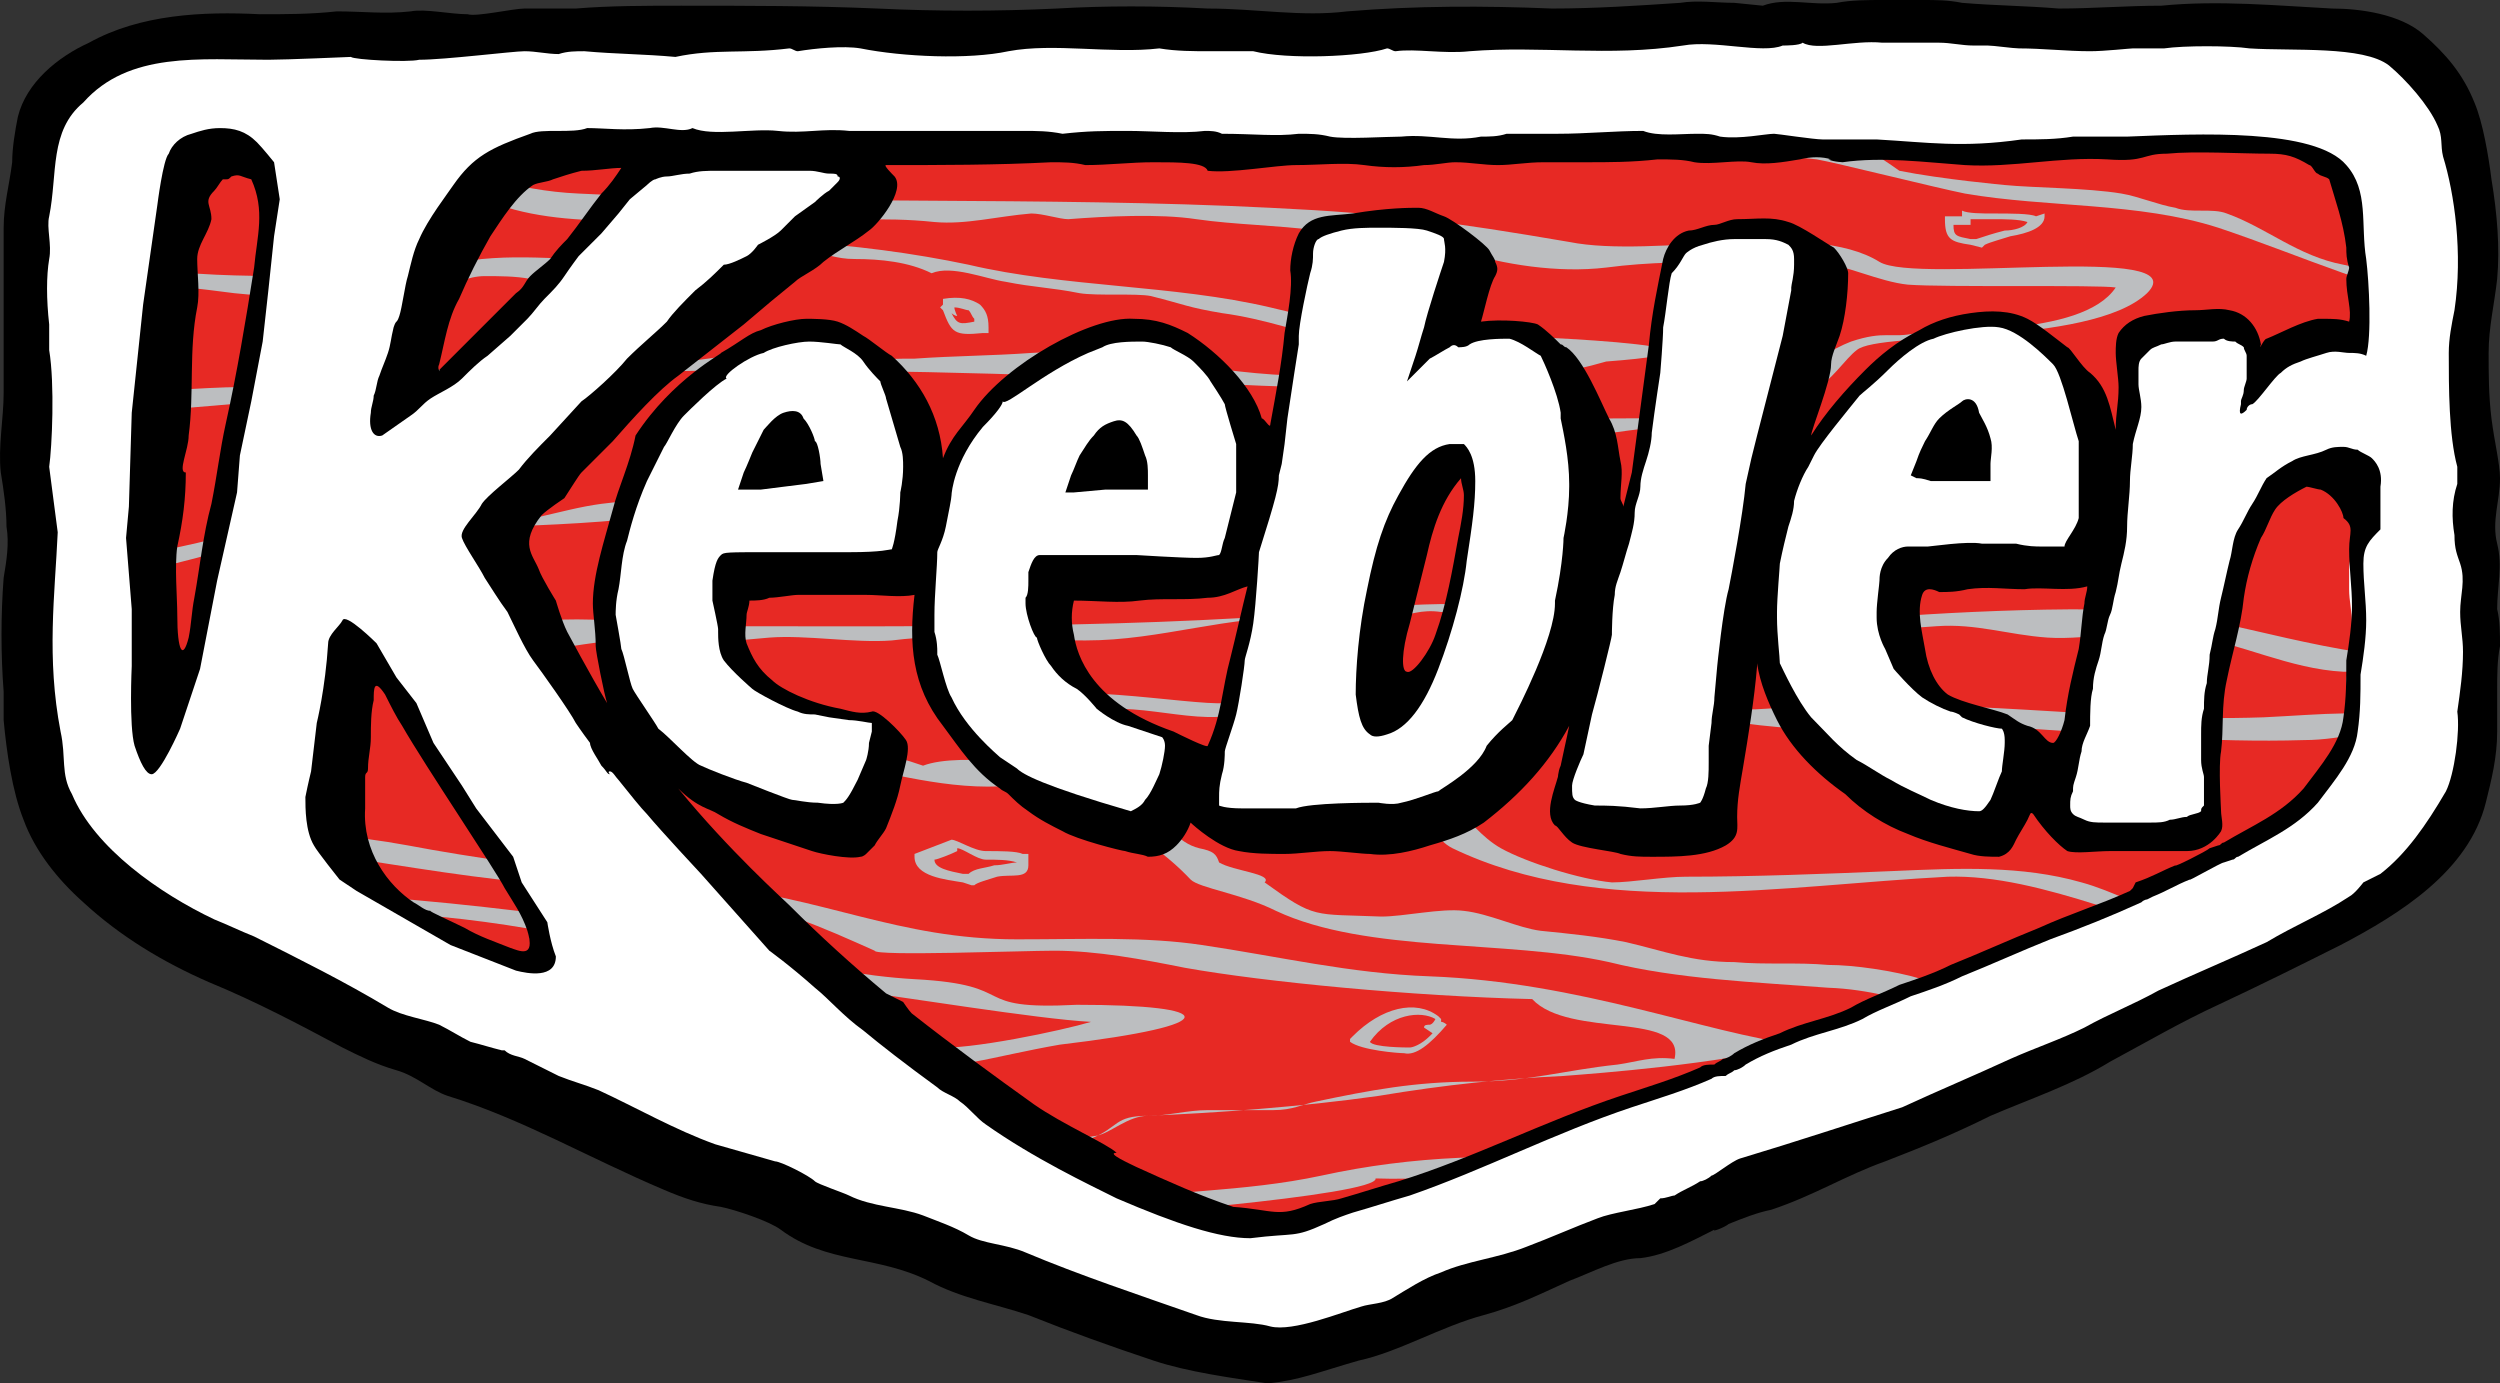 <?xml version="1.0" encoding="utf-8"?>
<!-- Generator: Adobe Illustrator 16.0.0, SVG Export Plug-In . SVG Version: 6.00 Build 0)  -->
<!DOCTYPE svg PUBLIC "-//W3C//DTD SVG 1.1//EN" "http://www.w3.org/Graphics/SVG/1.1/DTD/svg11.dtd">
<svg version="1.1" id="Layer_1" xmlns="http://www.w3.org/2000/svg" xmlns:xlink="http://www.w3.org/1999/xlink" x="0px" y="0px"
	 width="1000px" height="553.35px" viewBox="-453.75 -252.375 1000 553.35" enable-background="new -453.75 -252.375 1000 553.35"
	 xml:space="preserve">
<rect x="-453.75" y="-252.375" width="1000" height="553.35" fill="#333333" stroke="none"/>
<g>
	<path fill="#E72924" d="M283.239-231.883L283.239-231.883c-3.413,0-7.972,0-10.251,0s-5.693,0-6.827,0
		c-3.414,1.134-5.693,0-6.838,0c-4.549,1.134-7.962,1.134-11.386,1.134h-7.962c-7.973,0-15.944-1.134-23.917,0
		c-17.079,1.145-34.158,1.145-48.958,1.145c-6.826,0-14.799,0-21.637,0c-6.827,0-12.521,0-19.348,0h-10.251
		c-6.827,0-13.666-1.145-20.492,0c-12.532,2.28-22.772,1.134-34.158,1.134c-4.56-1.134-10.252-1.134-14.806-1.134
		c-10.246,0-21.632,0-34.157-1.145c-2.274,0-5.693,0-9.106,0c-3.42,0-6.833,0-10.246,0l-13.666,1.145
		c-9.106,0-18.219-1.145-27.324,0c-13.666,2.28-25.052,2.28-36.438,2.28c-5.693,0-11.386-1.146-17.078-1.146
		c-6.834-1.134-13.66-1.134-19.354-1.134h-10.252c-7.967,0-17.078,0-26.186,0c-3.413,0-7.973,0-11.385,1.134
		c-5.693,0-12.527,1.146-18.22,1.146l-11.386-1.146c-7.967,0-15.939-1.134-22.771-1.134h-4.553c-3.414,0-6.834,0-10.247,0
		c-3.419,0-15.939,0-25.052,1.134c-10.246,1.146-20.492,1.146-26.185,1.146h-5.693c-2.28,0-5.692,0-7.973,0
		c-3.413,0-6.832-1.146-9.106-1.146c-2.279,0-4.553-1.134-6.832-1.134c-15.939,1.134-31.879,1.134-47.823,1.134h-4.554
		c-26.185,0-42.124,5.693-52.376,18.224c-4.554,7.961-6.827,17.079-7.967,26.186l-1.14,10.24c0,5.693-1.14,11.386-1.14,15.945
		c0,4.558,0,9.106-1.14,12.52v6.838c0,3.414,0,6.827,0,11.386c0,4.548,0,10.241,0,14.8c0,3.414,0,6.827,0,11.386
		c0,3.414,1.14,7.972,1.14,12.52c0,3.425,0,6.838-1.14,10.251c0,4.559-1.135,9.107-1.135,11.386l2.274,7.972
		c1.14,7.973,2.279,15.934,1.14,25.052v3.413c-1.14,21.626-3.414,42.13,0,62.622l1.14,10.241c1.14,7.973,1.14,15.944,4.554,21.637
		c3.413,7.974,9.105,14.801,17.078,22.772c17.08,17.08,39.852,27.331,62.623,38.717c6.832,3.414,13.665,6.827,21.632,10.241
		l9.112,4.559c6.827,3.413,12.52,6.827,19.352,9.106l5.693,2.279c5.693,2.279,11.387,3.413,18.219,7.972
		c4.554,2.269,7.973,3.414,12.525,5.694c6.833,2.268,11.387,4.547,17.08,6.826c4.553,2.28,7.966,4.56,11.386,5.692
		c11.386,4.56,21.632,9.106,31.878,13.666l7.973,3.414c13.659,6.827,28.465,10.252,42.125,14.799
		c7.972,2.28,14.805,5.693,22.771,9.106c4.559,2.28,7.973,4.56,12.525,5.693c3.419,1.146,7.973,2.28,13.665,3.425
		c5.692,1.135,12.525,2.269,18.218,4.548c3.414,1.145,5.693,2.279,9.107,4.559c2.279,1.135,4.553,2.279,6.832,3.413
		c2.274,1.135,5.693,1.135,7.967,2.279c3.42,1.135,7.973,2.279,12.526,3.414c11.386,4.559,23.911,9.106,38.71,14.8l10.253,3.413
		c9.106,3.424,18.213,6.838,26.185,7.973c3.414,0,5.693,1.145,9.107,1.145h6.832l5.693,1.135c2.279,0,4.553,1.134,6.832,1.134
		c4.554,0,10.247-2.269,15.939-4.548c4.554-2.279,10.246-3.414,15.939-4.559c5.692-1.135,10.252-3.414,15.945-6.827
		c3.413-2.279,7.972-4.559,12.52-5.693c5.693-2.278,12.531-4.558,18.224-5.692c5.693-1.145,11.386-3.414,15.934-4.559l10.252-4.548
		l18.213-7.973l0,0c3.413-1.145,7.973-2.278,11.387-2.278c3.413-1.135,9.106-1.135,10.251-2.279l2.28-2.28l3.413-1.134
		c3.413-1.135,6.827-2.279,10.24-4.56l2.279-1.133c2.28-1.135,4.56-2.28,6.839-3.414c2.268-1.146,4.548-3.414,7.962-4.56
		c7.972-4.547,18.223-6.826,27.33-9.106c4.558-1.134,9.106-2.279,12.52-3.413c15.944-4.559,27.331-9.106,38.717-14.8
		c10.252-4.56,19.358-7.972,29.6-12.531c17.078-6.827,33.022-12.521,48.968-21.627c11.386-6.838,23.906-12.53,35.292-18.224
		c12.52-5.692,23.905-11.386,35.292-18.213c21.638-12.531,37.581-26.185,48.968-39.851c5.693-6.839,9.106-14.8,10.24-22.772
		c0-2.279,0-5.693,0-9.106c0-3.424,0-6.838,0-11.386v-2.279c1.146-7.972,2.28-14.799,2.28-22.771c0-1.146,0-3.414,0-4.559
		c0-2.28,0-3.414,0-5.693c0-4.548,0-7.973,0-11.386v-1.134v-1.146c0-2.268,0-5.693-1.135-7.961c0-3.425-1.146-7.973-1.146-11.386
		c0-1.146,0-3.424,0-4.559l1.146-6.827c0-3.424,1.135-6.838,1.135-11.386c0,0,0-1.146-1.135-2.28l-1.146-4.559
		c-1.134-7.972-1.134-14.8-1.134-22.771c0-1.135,0-2.28,0-3.414c0-9.106,1.134-17.079,1.134-25.051
		c1.146-11.386,2.28-18.213,2.28-25.052c0-1.134,0-2.268,0-3.413c0-9.106-1.135-19.358-3.414-29.599
		c-1.146-3.414-2.279-6.838-2.279-10.252c-1.134-3.414-1.134-5.693-1.134-7.972c0-2.268,0-3.414-1.146-4.548
		c-2.279-6.838-7.973-13.665-17.079-20.492c-5.692-4.559-12.52-6.838-21.627-6.838c-14.81-1.134-29.608-1.134-44.409-1.134h-25.052
		c-5.692,0-11.386,0-18.213,0c-7.972,0-15.944,1.134-23.916,0l-22.771-1.145c-15.934-1.134-31.879-2.268-47.813-2.268h1.134h-1.134
		C294.626-233.017,290.066-233.017,283.239-231.883"/>
	<path fill="#BCBEC0" d="M529.171-137.382c-17.079-2.279-29.6-5.693-45.543-9.106c-18.213-3.414-30.745-14.799-46.678-20.492
		c-5.692-2.28-14.8,0-20.493-2.28c-6.839-1.134-14.811-4.559-21.638-5.693c-13.665-2.279-35.292-2.279-46.678-3.414
		c0,0-25.051-2.279-42.13-5.693c-7.973-5.693-17.079-11.386-27.331-15.945c-7.972-3.414-17.078-5.693-21.627-5.693
		c-11.386,0-37.582,11.386-47.822,3.413c-26.186-20.492,93.366-25.04,97.914-25.04c20.493,2.268,42.131,9.106,62.623,14.799
		c30.743,5.693,59.209,4.547,91.088-2.279c14.799-3.414,30.743-5.693,46.688-4.559c4.547,0,9.106,1.146,13.653,2.279
		c-2.268-3.414-4.547-5.693-6.827-7.972c-58.063-6.827-120.686-2.268-176.48-4.548c-47.824-1.145-103.608-4.559-151.431,0
		c-46.689,5.693-36.438,22.772-3.414,30.745c30.733,7.961,59.198,6.827,89.942,10.24c6.838,1.146,47.822,11.386,59.209,13.666
		c33.023,5.693,69.449,3.414,101.339,13.666c34.157,11.386,64.891,26.185,101.328,31.878c0-2.28,0-3.414,1.146-5.693v-1.134
		C532.584-137.382,530.316-137.382,529.171-137.382"/>
	<path fill="#BCBEC0" d="M-132.347-55.402c-27.33,0-53.516,1.135-80.84,4.559c-17.079,2.269-33.019,9.106-50.098,7.961
		c-13.665,0-27.331-1.134-40.99-1.134c-14.805,0-30.744-1.134-44.404,2.279c-18.219,4.548-34.157,9.106-52.375,11.386
		c-6.834,1.134-21.633,2.28-39.852,3.414c0,2.28,0,4.559-1.14,6.827c52.376,1.146,85.394-18.213,113.858-19.347
		c45.545-2.279,96.781-1.146,140.045-6.838c53.516-6.827,92.228-2.279,143.464,0c36.437,1.146,69.455-1.134,104.753-4.547
		C-3.688-48.574-68.589-55.402-132.347-55.402"/>
	<path fill="#BCBEC0" d="M376.606,156.372c-5.693-1.135-7.973-3.414-13.665-4.548c-6.838-1.146-15.944,1.134-20.492-1.146
		c-7.973-3.413-18.225-7.961-27.331-11.386c-11.386-3.413-27.331-5.692-37.572-5.692c-12.53-1.135-25.05,0-37.57-1.135
		c-17.079,0-28.465-4.559-43.275-7.972c-11.387-2.279-22.772-3.414-34.158-4.548c-9.106-1.146-20.492-6.838-30.732-7.973
		c-9.117-1.146-23.918,2.279-33.024,2.279c-27.324-1.145-26.185,1.135-46.683-13.665c3.419-3.413-12.525-4.56-18.219-7.973
		c-1.135-3.413-2.274-4.559-7.967-5.693C16.806,84.643,13.392,76.67,5.419,72.123c-6.826-3.414-13.66-7.974-21.633-11.386
		c-13.659-6.839-53.51-12.531-68.314-6.839c-26.186-9.106-55.79-12.521-83.115-17.078c-13.666-2.27-58.068,0-64.902-29.6
		c0,0,21.633-3.413,33.019-4.559c4.559-1.134,12.525,0,17.079,1.146c12.525,1.134,23.912,0,36.438-1.146
		c14.799-1.134,34.157,2.279,48.957,1.146c27.33-3.414,50.102,0,77.427,0c30.739,0,56.93-10.252,87.668-9.106
		c12.531,1.134,23.918,2.268,35.304,0c6.827-1.146,11.386-3.425,19.348-2.28c13.665,0,31.889,0,43.275,2.28
		c5.692,1.134,11.386,3.413,18.213,4.547c45.544,4.559,91.087,2.279,136.63-1.134c15.945-1.146,28.466,3.414,44.41,4.548
		c17.078,1.146,38.705-4.548,55.784-1.134c21.639,3.414,40.996,13.666,62.623,14.799c12.53,0,23.917,0,36.437,0
		c4.559,0,9.106,0,14.8,0c0-2.279,0-3.413,0-5.693c-39.851,3.414-79.701-10.24-116.14-17.079
		c-27.319-4.548-99.047-1.134-133.205,2.279c-68.315,5.693-126.391-12.52-194.706-4.559C5.419-0.751-84.528-1.885-172.196-1.885
		c-17.079,0-62.623-6.838-76.289,1.134c-21.631,12.531,6.834,29.61,22.773,36.437c30.743,12.521,70.594,10.251,105.886,17.078
		c20.498,3.414,45.544,11.386,70.595,9.107c-2.279-1.134-4.553-1.134-6.832-2.279C-26.46,64.15,4.285,80.096,22.498,99.443
		c3.419,3.425,20.498,5.692,34.157,12.531c36.438,17.079,92.232,11.386,133.218,20.492c27.331,6.827,58.064,7.973,87.673,10.252
		c31.879,1.134,62.624,17.078,94.502,27.319c1.134,0,2.279-1.135,3.413-1.135c4.559-2.279,7.973-4.559,12.531-6.838
		C382.299,158.652,378.875,157.517,376.606,156.372"/>
	<path fill="#BCBEC0" d="M532.584,44.792c0-1.135,0-3.414,0-4.548c-4.547-2.279-10.24-3.424-15.933-4.559
		c-23.917-4.559-40.996-2.279-64.901-1.135c-64.903,2.27-120.687-9.116-199.254-3.424c-39.852,3.424-149.151-26.186-216.333-2.269
		c-13.665,1.134-74.008-10.251-78.562,1.134C-45.817,39.1-17.353,49.351-8.241,51.631c25.047,6.826,52.377,7.961,77.423,13.653
		c11.391,2.279,34.163,3.425,43.27,7.973c6.827,3.413,7.973,10.252,14.8,13.665c59.209,28.466,132.072,14.8,198.119,11.387
		c37.571-1.134,81.969,21.638,121.82,29.599c1.146,0,2.28-1.134,3.425-1.134c4.548-2.279,10.241-4.559,14.8-6.827
		c-7.973-2.279-13.665-3.425-17.079-1.146c-3.414-7.973-26.186-3.413-34.158-5.692c-11.386-2.28-22.772-9.106-35.303-12.521
		c-23.906-6.839-48.958-5.692-75.143-4.56c-27.331,1.146-55.795,2.28-83.115,2.28c-9.106,0-21.638,2.279-29.609,2.279
		c-12.521-1.146-34.158-7.973-44.399-13.666c-7.972-4.559-12.53-11.386-18.224-15.944c-5.692-3.414-15.934-6.828-22.772-9.106
		c-18.213-5.693-37.571-3.414-55.784-7.973c-5.692-1.135-14.805-5.692-19.358-5.692c-6.832,0-18.218,2.279-18.218,2.279
		c-9.106-1.135-34.158-10.241-37.571-15.935c20.492-9.116,46.683,3.414,66.036-1.145c28.465-6.827,45.55-6.827,56.936-9.106
		c19.346-3.414,40.984-5.693,61.477-3.414c13.665,1.134,26.185,4.548,39.851,6.828c14.8,2.278,28.466,6.837,44.41,9.106
		c37.57,5.692,76.288,0,114.993,2.279c35.303,2.278,72.875,5.692,109.311,4.558c17.079,0,28.465-5.692,44.398-2.279
		C518.931,41.378,526.892,43.657,532.584,44.792"/>
	<path fill="#BCBEC0" d="M-434.073-207.977L-434.073-207.977c15.939-2.268,33.02-6.827,48.958-3.414
		c19.357,3.414,38.711,11.386,59.208,15.945c4.554,1.134,10.246,2.279,14.8,2.279c21.632,3.414,37.571,15.934,56.93,22.771
		c33.019,11.386,77.422,3.414,114.999,5.693c21.633,1.134,37.572-1.145,59.203,1.134c12.525,1.134,25.051-2.279,38.717-3.413
		c4.553,0,11.386,2.279,14.799,2.279c14.8-1.145,36.438-2.279,51.237,0c15.939,2.269,30.744,2.269,48.957,4.548
		c19.358,2.28,37.571,2.28,55.796,7.973c18.213,5.693,39.851,9.106,59.209,6.827c17.079-2.268,34.157-2.268,51.236-2.268
		c13.654,0,20.492-1.145,33.013,0c11.386,1.134,25.051,7.961,36.437,9.106c14.8,1.134,76.288,0,83.115,1.134
		c-13.665,20.492-70.595,15.944-79.701,18.224c-10.241,2.268-12.521-1.145-26.186,3.413c-14.8,5.693-36.437,23.907-53.516,27.32
		C219.472-85,205.818-85,191.008-85c-18.214,0-47.813,12.52-64.892,17.079c-10.251,2.269-18.225,4.548-29.61,6.827
		c-5.692,1.134-14.799,3.414-17.078,7.973c7.972-1.145,15.945-2.28,25.052-2.28c13.665-1.134,18.213-5.693,28.464-9.106
		C177.354-85,238.831-78.174,271.854-96.386c6.827-3.424,12.521-12.531,17.079-15.944c9.106-7.972,93.366-1.134,116.139-22.772
		c20.492-20.492-92.232-3.414-107.032-12.52c-27.33-17.079-89.953-1.145-124.111-7.972c-46.677-7.973-71.729-11.386-119.546-13.666
		c-89.947-4.559-187.867-1.134-276.682-5.693c-51.236-2.279-86.528-31.878-135.49-39.851c-22.771-4.559-45.544-4.559-68.316-3.414
		C-429.52-215.938-431.799-212.525-434.073-207.977"/>
	<path fill="#BCBEC0" d="M261.603,214.448c-25.051,0-52.371-1.146-74.009-2.279c-39.851-3.414-76.288-2.28-112.72,5.693
		c-31.878,6.826-61.482,5.692-94.501,11.386c-13.665,2.278-28.464-1.135-19.358,17.078c2.279,3.414,18.219,6.827,21.633,10.251
		c2.279,1.135,5.692,9.106,11.385,17.079l0,0c3.42,1.135,6.834,2.269,10.253,3.413c-5.692-10.251-10.253-19.357-12.526-21.637
		c-5.692-5.692-23.911-12.521-21.632-20.492c12.521,0,127.525-9.106,126.379-15.945c31.879,1.146,64.902-5.692,96.781,0
		c7.972,1.146,17.078,2.28,26.185,4.56c3.425,0,9.118,1.134,17.08,1.134C244.523,220.14,252.496,217.862,261.603,214.448"/>
	<path fill="#BCBEC0" d="M80.572-50.843v-1.146c-6.838,1.146-13.665,1.146-19.357,2.279C66.907-50.843,73.734-50.843,80.572-50.843"
		/>
	<path fill="#BCBEC0" d="M107.892,168.903c4.56,1.135,10.253-3.412,17.08-11.386c0,0-1.135-1.145-2.279-1.145l0,0v-1.135
		l-1.135-1.134c-9.106-6.838-22.772-3.425-34.158,7.961l-1.133,1.146v1.134C90.813,167.758,105.612,168.903,107.892,168.903
		 M120.424,155.238c-1.146,2.279-2.279,2.279-2.279,2.279c-1.146,0-2.279,0-2.279,1.135l3.413,2.279l-1.134,1.134l0,0l0,0
		c-3.414,3.426-6.839,4.559-7.973,4.559s-14.799,0-15.945-2.279C102.199,152.958,114.73,151.824,120.424,155.238z"/>
	<path fill="#BCBEC0" d="M-15.073,201.916c5.693-1.135,12.525-7.961,20.492-7.961c26.19-1.146,60.349-3.426,92.233-7.973
		c27.319-4.56,50.091-6.839,74.008-7.974c14.8-1.133,60.343-4.559,93.355-12.519c-36.426-4.56-86.528-25.052-146.871-27.331
		c-31.878-1.135-60.35-7.973-91.088-12.521c-22.771-3.424-46.684-2.279-74.009-2.279c-47.822,0-77.428-17.078-125.244-21.638
		c-56.93-5.693-94.507-11.386-118.419-15.933c-43.264-7.974-91.087-6.839-137.765-9.119c1.135,2.28,2.273,4.56,3.414,6.839
		c28.465,0,54.65,0,83.115,3.413c28.464,3.414,58.068,9.106,87.673,12.521c5.692,1.146,11.386,2.279,17.079,2.279
		c3.413,0,6.833,0,9.106,0c3.419,1.146,3.419,3.413,5.692,3.413c17.08,3.426,36.438,1.146,53.518,2.28
		c25.051,2.279,44.402,11.386,64.9,20.492c0,2.279,59.204,0,71.729,0c17.079,0,35.298,3.425,52.376,6.838
		c31.879,5.693,91.082,11.386,138.905,12.521c14.799,15.944,61.488,4.559,56.93,23.917c-9.106-1.146-14.8,1.134-22.771,2.268
		c-21.627,2.279-35.293,6.839-58.064,6.839s-40.996,3.414-62.622,7.973c-5.693,1.134-9.112,3.413-17.079,3.413
		c-9.112,0-18.219,0-26.19,0c-7.968,0-15.939,2.28-23.912,2.28c-13.66,0-11.387,4.547-22.771,9.106
		c-5.693,2.279-23.906-1.146-26.186,5.692c-35.297-1.146-66.036-3.413-101.334-1.146c-11.385,1.146-23.91,2.279-35.297,4.56
		c-1.141,0-2.279,0-3.414,0C-130.072,207.609-70.863,211.033-15.073,201.916"/>
	<path fill="#BCBEC0" d="M-187.002,207.609c-1.14,0-2.273,0-3.413,0l0,0C-189.275,207.609-188.142,207.609-187.002,207.609"/>
	<path fill="#BCBEC0" d="M-442.045-148.768c5.692,2.279,11.386,3.413,14.8,4.559c7.972,2.279,14.805,6.827,23.911,9.106
		c6.833-5.693,33.019-1.134,43.27,0c11.386,1.134,23.906,2.279,38.711,1.134c7.967,0,17.079-3.414,22.772-4.548
		c6.832,0,14.799,2.279,21.632,1.134c4.554-1.134,10.246-4.548,17.079-4.548c5.692,0,12.525,0,18.219,1.134
		c12.525,2.279,14.799,1.134,25.045,0c7.973-1.134,17.079,3.414,25.051,1.134c4.554-1.134,6.834-6.827,10.246-7.961
		c6.834-2.279,29.605-3.425,29.605-3.425c7.973,0,13.665,0,21.632,0c7.973,0,10.246,2.28,18.219,2.28
		c10.247,0,21.632,1.145,30.743,5.693c7.968-3.414,21.633,2.279,29.6,3.414c11.387,2.279,18.219,2.279,29.604,4.559
		c6.833,1.134,22.772,0,28.465,1.134c13.665,3.424,14.805,4.559,28.465,6.838c17.079,2.279,33.018,7.973,50.097,12.521
		c18.225,4.559,56.93,1.145,76.288,2.279c0,1.134,0,2.279-1.134,3.414c-18.225,6.838-70.596,6.838-91.093,6.838
		c-36.433,0-74.009-11.386-110.44-9.117c-15.945,1.145-30.744,1.145-46.684,2.279c-5.693,0-14.805,0-20.498,1.145
		c-9.105,2.269-18.213,1.134-27.324-1.145c-20.492-4.548-27.325,0-45.545,1.145c-11.385,1.134-23.91,3.414-33.018,2.269
		c-9.105-1.134-17.078-5.693-26.186-3.414c1.135-2.279,0-3.414,1.135-3.414c-5.693,0-11.387-1.134-17.079,0
		c-3.413,1.134-7.967,4.559-10.246,5.693c-4.554,1.134-9.106,2.279-13.659,2.279c-12.526,2.279-27.331,4.548-39.852,5.693
		c-12.525,1.134-26.19,1.134-38.717,1.134c-9.105,0-46.677,2.279-79.701,4.559c0,2.28,0,4.548,0,6.828
		c71.734-1.135,161.683-14.8,200.393-15.934c64.902-3.424,140.051-2.279,207.227,0c66.036,2.269,157.129,12.52,219.752-5.693
		c75.143-5.693-43.275-11.386-61.488-10.251c-28.466,0-48.958-5.693-72.869-11.386c-38.711-9.107-81.98-7.973-120.691-17.079
		c-21.633-4.559-46.684-7.973-70.596-9.106c-21.631-1.146-38.711,2.279-58.063,5.693c-21.638,3.414-42.13-1.146-66.042,1.134
		c-20.492,2.279-44.404,7.972-69.454,6.838c-19.354,0-39.851,0-58.064-2.279c-17.078-1.146-35.298-5.693-53.516-10.252
		C-442.045-152.181-442.045-149.902-442.045-148.768"/>
	<path fill="#BCBEC0" d="M-60.617-119.158h2.28v-2.28c0-4.559-1.141-6.838-3.42-9.106c-3.414-2.279-7.967-3.424-14.8-2.279
		c0,0,0,1.134,0,2.279l0,0l-1.14,1.135l1.14,1.134C-73.143-119.158-72.003-118.024-60.617-119.158 M-73.143-127.131
		c0,0,1.14,1.134,2.279,1.134c0,0-1.14-2.279-1.14-3.413c2.279,0,4.553,1.134,5.693,1.134c1.139,1.145,1.139,2.279,2.279,3.424
		v1.135C-69.724-122.583-70.863-122.583-73.143-127.131L-73.143-127.131z"/>
	<path fill="#BCBEC0" d="M-89.082,173.45c12.525,3.426,33.019-3.413,59.209-7.96c67.176-7.974,63.757-15.945,6.827-15.945
		c-44.404,2.279-21.632-7.973-64.896-10.252c-40.99-2.269-89.947-18.213-130.938-23.905c-36.438-4.56-72.869-9.106-110.445-10.253
		c-14.8,0-28.465,5.693-40.99,6.839c26.19,1.135,51.236-1.146,76.287,1.135c21.633,1.145,46.684,4.559,68.316,9.106
		c13.664,2.279,26.185,12.53,40.99,14.81c26.186,3.414,45.543,3.414,71.729,6.827c19.357,2.279,74.008,11.386,95.641,12.521
		c-11.387,3.424-48.957,11.386-62.623,10.251c0,0-19.353-2.279-29.599-3.413c-23.911-3.414-50.103-3.414-74.009-3.414
		c-15.944,0-30.744,3.414-47.822,4.548c-20.493,1.146-39.852-3.413-59.21-2.279c-1.134,0-3.413,0-4.554,0
		c2.28,1.146,4.554,2.279,7.974,3.426c37.571,1.133,74.009,2.268,111.579,2.268C-143.731,166.623-116.407,165.49-89.082,173.45"/>
	<path fill="#BCBEC0" d="M360.662-165.847c-2.279-1.134-10.252-1.134-17.079-1.134c-4.559,0-10.252,0-12.52-1.146
		c0,0,0,1.146,0,2.279h-1.146c-1.133,0-3.412,0-4.547,0h-1.146v1.145c0,7.961,2.28,9.107,10.252,10.241l4.548,1.145l1.146-1.145
		c2.279-1.134,6.827-2.279,10.24-3.413c6.838-1.135,13.665-3.414,13.665-7.973v-1.134 M348.142-160.154
		c-4.559,1.145-7.972,2.28-11.386,3.414c-1.145,0-2.279,0-2.279,0c-5.692-1.134-6.838-1.134-6.838-5.693c1.146,0,1.146,0,2.278,0
		c1.146,0,2.28,0,4.56,0c0,0,0-1.134,0-2.269c2.279,0,5.693,0,9.106,0c4.559,0,10.252,0,13.665,1.134
		C356.104-161.288,351.556-160.154,348.142-160.154z"/>
	<path fill="#BCBEC0" d="M-44.678,89.202c-2.274-1.146-9.106-1.146-14.8-1.146c-4.553,0-11.386-4.548-13.665-4.548l-14.8,5.693
		v1.134c0,7.973,12.525,9.106,19.354,10.252l3.418,1.134h1.141c1.134-1.134,5.693-2.279,9.105-3.413
		c5.693-1.134,12.526,1.134,12.526-4.56v-4.547 M-56.063,93.749c-3.414,1.146-7.967,1.146-10.246,3.426c-1.141,0-2.279,0-2.279,0
		c-5.693-1.146-11.387-2.279-11.387-5.693c1.141,0,6.833-2.279,9.112-3.425v-1.135c2.274,0,7.967,4.56,11.386,4.56
		c4.553,0,9.107,0,12.525,1.134C-49.231,92.615-52.645,93.749-56.063,93.749z"/>
	<path fill="#BCBEC0" d="M-386.255,116.522c5.693-1.134,10.246-1.134,15.939-2.269c-6.828,0-13.66-1.145-21.633-1.145
		C-389.669,114.253-388.529,115.388-386.255,116.522"/>
	<path fill="#FFFFFF" d="M81.707-161.288c-3.414,1.134-7.973,2.279-10.246,3.414c-1.14,1.134-2.279,4.558-2.279,7.972
		c0,2.279,0,5.693-1.141,7.972c0,0-3.413,20.492-4.553,25.04v3.425l0,0c0,1.134-3.413,20.492-4.554,29.599l-1.14,10.252
		l-2.273,11.386v2.268c-1.14,4.559-1.14,10.251-5.693,30.744l0,0l0,0c0,1.146-1.14,20.492-2.279,28.465
		c-1.14,6.838-3.413,12.531-3.413,13.666l0,0l0,0c0,2.279-2.28,18.213-3.419,21.637c-1.14,3.414-4.554,13.655-4.554,14.8l0,0l0,0
		c0,1.135-1.14,5.692-1.14,9.106c-1.14,4.56-1.14,6.827-1.14,9.106v1.146c0,1.135,0,2.269,0,2.269v1.146h1.14
		c1.14,0,4.554,1.134,10.246,1.134c5.693,0,13.665,0,21.638,0l0,0l0,0c4.554-1.134,20.492-2.279,33.013-2.279l0,0l0,0
		c0,0,5.692,0,10.252,0c4.559-1.134,13.665-4.548,14.8-4.548l0,0l0,0c1.145-1.146,17.078-9.106,20.492-18.224l0,0l0,0
		c4.559-5.693,9.117-9.106,10.251-10.241l0,0l0,0c2.279-5.693,17.079-33.023,17.079-46.689v-1.134l0,0l0,0
		c3.413-15.945,3.413-25.051,3.413-25.051l0,0l0,0c0,0,3.414-10.241,3.414-20.493v-1.134c0-10.252-2.268-20.503-3.414-26.196V-85
		c-1.133-9.118-6.826-21.638-7.972-23.917l0,0l0,0c-2.268-1.134-7.961-5.693-12.521-6.828c-4.559-1.145-13.665,0-18.213,2.28
		c-1.145,1.134-2.279,1.134-3.424,1.134c-1.135,0-3.414,0-4.548,1.134c-2.279,1.145-4.559,2.279-6.838,4.559l-1.135,1.134
		l-4.56,4.559c0-2.279,1.146-4.559,1.146-4.559c1.134-4.548,2.279-7.961,3.413-11.386c0-2.268,2.279-7.961,3.414-12.52
		c2.279-5.693,3.413-11.386,3.413-13.666c0-2.28,0-3.414,0-5.693c0-2.28,0-3.414-1.134-4.548c-1.135-2.279-5.693-4.558-7.973-4.558
		c-3.413-1.135-11.387-1.135-18.213-1.135h-2.28C91.959-162.433,86.267-162.433,81.707-161.288 M95.373,39.1
		c-3.414-2.279-4.56-6.828-5.694-14.8c-1.145-10.252,1.135-25.051,4.548-40.985c3.426-18.224,6.839-27.331,12.532-36.437
		c6.827-11.386,12.52-17.079,19.357-19.358c1.135,0,4.548,0,4.548,0c2.279,1.134,3.414,5.693,3.414,12.52
		c0,9.118-1.135,17.079-3.414,31.89c-2.279,11.386-5.692,28.465-11.386,43.264c-5.692,13.665-12.52,22.771-19.358,25.051
		C98.785,40.244,96.506,40.244,95.373,39.1z"/>
	<path fill="#FFFFFF" d="M239.976-159.009c-4.559,0-9.118,1.135-12.53,2.269c-4.549,1.146-6.828,3.424-7.974,3.424
		c-2.268,2.269-3.413,5.693-4.547,9.107c-1.146,2.279-2.28,9.106-3.414,21.626c-1.146,4.559-1.146,18.224-1.146,18.224l0,0l0,0
		c0,0-2.279,14.799-3.413,23.906c0,3.414-1.134,6.838-2.279,10.251c-1.135,3.414-1.135,6.827-2.279,10.241
		c0,1.145-1.135,2.279-1.135,4.559c-1.134,2.28-1.134,4.559-1.134,5.693c0,2.28-1.146,4.559-1.146,7.973l-2.279,5.693
		c-1.134,4.548-2.269,7.973-3.413,11.386c-1.135,3.413-2.279,5.693-2.279,9.106c-1.135,6.827-1.135,17.079-1.135,17.079l0,0l0,0
		l-1.134,3.414c-1.146,6.838-5.693,22.772-7.973,28.465l0,0l-3.413,15.944c0,1.135-3.426,10.241-4.56,13.666
		c0,1.133,0,2.268,0,2.268c0,2.279,0,3.425,1.134,4.56c1.146,1.134,4.56,2.279,9.118,2.279c4.548,0,9.106,1.134,15.934,1.134
		c5.693,0,11.386,0,15.945-1.134c6.826-1.146,9.106-1.146,9.106-1.146c1.134-1.134,3.414-3.414,3.414-7.961
		c1.145-2.279,1.145-6.839,1.145-10.253v-6.827l1.135-9.116c0-3.414,1.133-6.828,1.133-10.241l1.146-12.531
		c0,0,2.279-22.772,4.549-30.733c2.279-6.838,6.838-40.996,6.838-42.13l0,0l3.413-10.251l2.279-9.107l11.386-39.85l3.414-18.213
		v-1.145c0-1.134,1.134-4.548,1.134-10.241v-2.279c0-3.414-1.134-5.693-3.413-7.972c-2.279-1.135-5.693-2.28-9.106-3.414
		C249.082-159.009,244.523-159.009,239.976-159.009"/>
	<path fill="#FFFFFF" d="M-130.072-118.024c-1.14,0-14.8,1.134-19.353,4.559c-5.693,2.269-18.219,9.106-18.219,9.106
		c-4.553,3.414-14.805,12.521-17.078,14.799c-2.28,2.279-4.554,6.828-6.834,10.252l-1.139,2.269l0,0c0,0-3.414,6.838-6.833,13.665
		c-4.554,9.107-6.827,15.945-7.967,21.638l-1.14,2.279c-2.279,6.827-3.414,14.8-3.414,20.493s-1.139,9.106-1.139,10.24l0,0
		l2.273,13.666l0,0c0,1.146,1.14,3.414,1.14,5.693c1.14,4.559,2.279,7.973,2.279,10.252c1.14,1.134,3.413,5.693,6.833,10.241
		l4.553,6.838l0,0c1.14,1.135,4.553,3.413,6.833,6.827c4.554,3.414,7.966,7.972,10.246,9.106c3.413,2.279,18.219,6.839,19.353,7.973
		l18.219,6.838l0,0l0,0c1.14,0,5.693,1.135,10.246,1.135c5.693,0,10.252,0,11.386,0l0,0l0,0c1.14-1.135,3.419-4.56,5.693-9.106
		l3.419-7.974l0,0c0-1.133,1.14-4.558,1.14-7.972l1.134-3.414c0-1.134,0-3.413,0-3.413v-1.145h-1.134
		c-1.14,0-4.559-1.135-9.112-2.27l-4.553-1.145l-5.693-1.135c-2.279,0-3.414,0-5.693-1.145c-3.413-1.135-13.664-5.692-18.218-9.106
		l0,0l0,0c0,0-7.967-5.693-11.386-11.386c-2.273-3.414-2.273-7.972-2.273-10.24v-1.146l0,0l-2.279-11.386l0,0l1.139-7.972
		c1.141-7.961,2.273-9.106,2.273-9.106c1.141,0,3.42-1.134,18.219,0h7.973h5.693c1.139,0,2.273,0,2.273,0l0,0c0,0,7.973,0,17.079,0
		c9.112,0,15.944-1.134,17.079-2.279h1.14l0,0c1.14-1.134,2.278-5.693,3.419-12.52c1.135-5.693,1.135-11.386,1.135-11.386l0,0l0,0
		c0,0,1.139-4.559,1.139-11.386c0-2.279,0-5.693-1.139-7.972l-5.693-19.358l-2.274-6.827l0,0c-1.14-1.134-3.419-4.559-6.833-7.972
		c-2.279-3.414-7.972-6.828-9.105-7.973l0,0l0,0C-118.687-116.89-125.519-118.024-130.072-118.024 M-147.151-79.307
		c2.279-2.279,4.554-5.693,6.833-5.693c2.279-1.145,5.692,0,6.833,2.269c1.139,1.145,2.273,5.693,3.413,7.972
		c0,0,1.14,6.838,1.14,9.106c0,0,0,3.425,0,4.559c-3.414,0-4.553,0-4.553,0l0,0c-7.973,1.134-9.112,1.134-9.112,1.134l0,0
		l-6.827,1.145h-5.693c0,0,0,0-1.139,0c1.139-2.279,1.139-4.559,1.139-4.559c0-2.279,2.274-6.827,3.414-7.972l0,0L-147.151-79.307
		L-147.151-79.307z"/>
	<path fill="#FFFFFF" d="M3.146-118.024H0.866c-4.554,0-10.246,0-14.8,2.279l-5.693,2.28c-18.218,7.961-33.018,21.627-34.157,23.906
		l0,0l0,0c0,1.134-3.42,4.559-7.973,10.252c-6.832,7.961-11.386,17.079-12.525,27.319v1.146l0,0c0,1.134-1.135,6.827-2.274,12.52
		c-1.14,4.559-2.278,7.972-3.419,9.106l0,0l0,0c0,5.693-1.135,17.079-1.135,25.051c0,3.414,0,5.693,0,6.827
		c1.135,4.559,1.135,6.838,1.135,7.972v1.146l0,0c0,2.268,3.419,13.655,5.693,17.079c5.693,12.52,18.219,22.772,19.357,23.905l0,0
		l0,0c1.141,0,4.555,2.279,5.693,3.414l0,0l1.141,1.146c2.273,2.269,12.525,6.826,46.684,17.079l0,0l0,0
		c3.412,0,5.692-2.279,6.826-4.559c2.279-3.414,5.693-10.252,5.693-11.387l0,0l0,0c0,0,2.279-7.972,2.279-11.386
		c0-2.279,0-4.559-1.14-5.693l0,0l-3.413-1.134c-3.42-1.145-7.973-2.279-10.246-3.424c-5.693-1.135-12.526-5.693-12.526-5.693l0,0
		l0,0c0,0-4.554-4.548-7.973-7.961c-3.413-3.425-6.833-5.693-9.106-9.118c-2.279-2.268-4.553-7.961-5.693-11.386
		c0,0-3.418-9.106-4.553-13.654l0,0l0,0c1.135-2.279,1.135-5.693,1.135-7.972v-3.414c1.139-3.425,1.139-5.693,3.418-5.693
		c0,0,2.274,0,12.525,0H0.866c0,0,17.079,1.134,23.911,1.134c4.554,0,7.972,0,10.246-1.134h1.14v-1.146
		c0-1.134,1.14-4.547,2.279-6.827l2.274-9.106c2.279-9.117,2.279-9.117,2.279-10.252l0,0l1.14-19.358l0,0c0,0,0,0-1.14-3.414
		c-1.141-3.413-3.419-11.386-3.419-12.52l0,0l0,0l-5.693-9.118c-2.274-3.414-4.553-5.693-7.967-9.106
		c-2.279-2.279-7.972-5.693-9.111-5.693l0,0l0,0C14.531-114.61,5.419-118.024,3.146-118.024 M-20.767-70.201
		c2.279-3.414,3.414-5.693,5.693-7.973c2.279-2.279,4.553-4.558,6.832-4.558c2.273-1.135,5.693,0,6.834,2.279
		c1.133,2.279,2.273,4.559,3.412,7.972c1.141,3.414,1.141,5.693,1.141,7.972c0,0,0,2.28,0,4.548c-5.693,0-6.833,0-6.833,0l0,0
		h-6.833h-1.14l0,0l-13.659,1.145c0,0,0,0-1.141,0c1.141-2.279,1.141-4.559,1.141-4.559C-24.181-64.508-23.046-66.787-20.767-70.201
		z"/>
	<path fill="#FFFFFF" d="M261.603-242.135c-1.135,0-1.135,0-2.279,0l0,0h-2.27h-2.279c-2.278,1.146-10.251,0-17.078,0
		c-7.972-1.134-14.8-1.134-21.638,0c-15.934,2.279-33.013,1.146-48.958,1.146c-11.386,0-22.771-1.146-35.291,0
		c-4.559,0-9.117,0-13.665,0c-5.693,0-10.253,0-14.8,0c-1.146,0-3.425-1.146-5.692-1.146c-10.253,3.425-37.577,3.425-50.104,1.146
		h1.14h-1.14l0,0H29.331c-2.274,0-7.968,0-19.354-1.146l0,0l0,0H8.839c-7.973,1.146-18.219,1.146-27.326,0
		c-11.386,0-21.637-1.134-33.023,1.146c-15.939,3.414-40.984,1.134-56.93-1.146c-6.826-1.134-17.078,0-26.186,0
		c-1.139,1.146-3.413,0-5.692,1.146c-7.972,1.134-14.8,1.134-20.492,1.134c-7.972,0-14.806,0-23.911,2.28h-1.141l-17.078-2.28
		l-18.219-1.134l0,0c0,0,0,0-10.246,1.134l0,0h-1.141l-11.386-1.134c-2.273,0-7.967,0-17.079,1.134
		c-10.246,1.146-21.631,2.28-27.324,2.28l0,0l0,0h-1.141c-3.413,1.134-19.353,0-22.771-1.134l-1.14-1.146h-1.134h-1.141h-1.139
		c-17.079,1.146-28.465,1.146-31.879,1.146h-7.973c-25.051,0-54.649-1.146-72.868,19.347c-9.112,10.252-10.246,23.917-11.386,36.437
		c0,4.559-1.14,10.252-2.279,15.945c0,1.134,0,3.413,0,5.693v9.106c0,1.134,0,2.279,0,2.279c-1.14,4.547-1.14,10.241-1.14,14.799
		s0,7.972,1.14,12.52v1.145v9.107l0,0v1.134c1.14,4.559,1.14,10.251,1.14,17.079c0,11.386-1.14,23.917-1.14,28.465l0,0l0,0
		c0,0,0,1.145,3.419,26.196v1.134l-2.279,10.252c-1.14,10.24-1.14,21.626-1.14,33.012c0,12.531,1.14,23.917,3.419,35.303
		c1.134,3.413,1.134,6.827,1.134,10.241c0,5.692,1.141,10.252,3.42,17.078c3.413,6.839-2.279,23.918,62.622,58.075
		c0,0,0,0,15.938,6.827c10.247,5.693,19.359,10.252,29.605,15.944l23.911,12.521c3.413,2.279,7.966,3.413,12.52,4.56
		c3.42,1.133,5.693,1.133,7.974,2.268l0,0c1.139,1.145,3.412,2.279,5.692,3.425l6.833,3.414l0,0c0,0,0,0,13.659,4.547
		c0,0,0,0,1.14,0c1.14,1.146,3.419,1.146,4.553,2.279l0,0c1.141,0,1.141,1.146,2.279,1.146l0,0l0,0
		c1.141,1.135,3.414,2.268,6.834,3.414l6.832,3.413l0,0c0,0,0,0,12.52,4.56l3.42,1.134c0,0,1.14,0,1.14,1.133l9.106,4.56
		c11.386,5.693,23.912,12.521,37.571,15.945l23.911,6.827l0,0l0,0l0,0c2.279,0,11.387,4.559,13.666,6.827
		c1.139,1.145,3.413,2.279,10.246,4.559l4.553,2.279l0,0c5.693,2.279,12.525,4.548,19.358,5.692
		c4.554,1.135,7.968,1.135,11.386,2.279c4.553,1.135,10.246,3.414,17.079,7.962c3.413,2.279,7.967,3.424,12.526,4.559
		c3.412,1.135,6.826,1.135,10.246,2.279c23.91,10.241,47.816,18.213,68.314,25.052c5.693,2.268,12.525,2.268,19.354,3.413
		c4.559,0,7.972,0,11.386,1.134c10.252,2.279,26.19-3.414,37.571-6.827l3.425-1.145c1.134,0,2.268,0,3.414-1.135
		c3.412,0,6.826-1.134,10.239-3.414c4.56-3.413,11.386-6.837,18.225-10.251c4.548-2.279,9.106-3.414,14.8-4.548
		c6.827-2.279,13.665-3.424,19.357-5.693c0,0,1.135-1.145,2.28-1.145c2.268-1.135,5.693-2.279,11.386-4.548
		c0,0,12.521-5.693,13.653-5.693c2.28-1.145,5.694-1.145,9.118-2.279c4.548-1.145,10.241-2.279,13.654-3.413h1.146l0,0
		c0,0,0,0,2.279-2.279c1.134,0,4.548-1.145,4.548-1.145l0,0c0,0,0,0,11.387-5.693h1.145l3.413-2.269l0,0
		c1.135,0,2.279-1.145,4.549-2.279c1.145-1.146,5.692-3.414,6.838-4.559l0,0c23.905-6.827,43.264-13.666,64.902-20.493
		c0,0,21.625-9.106,21.625-10.252l21.639-10.24c3.413-2.28,7.972-3.413,11.386-4.56c6.827-2.279,12.52-4.547,18.213-7.972
		c5.692-3.414,10.251-5.693,15.944-7.962c4.548-2.279,9.106-4.559,14.8-6.838l0,0c1.134-1.134,4.559-2.279,10.252-4.548
		l31.879-14.81l11.386-5.693c7.972-4.548,14.799-7.961,21.626-12.52c2.279-1.135,4.559-3.414,6.838-5.693
		c2.279-1.134,5.692-2.279,6.827-3.413c9.106-7.973,21.638-23.918,29.61-39.852c4.548-7.973,5.693-23.917,5.693-30.744v-3.414
		c0-1.145,0-2.279,0-3.413l2.268-20.503l0,0c0,0,0,0-1.134-15.934l0,0v-2.279c0-1.134,0-3.414,0-5.693c0-2.28,0-4.559,0-6.827
		c0-2.279,0-4.559-1.134-5.693l0,0c0-1.146,0-2.28-1.146-2.28c0-2.279-1.135-3.413-1.135-5.693v-1.145
		c0-4.548,1.135-11.386,2.28-18.213l0,0l0,0c0,0,0,0,0-7.972l0,0l0,0v-1.134c-2.28-9.106-3.426-22.772-3.426-35.303v-9.106v-1.134
		c0-4.559,1.146-9.106,1.146-13.665v-1.135c1.135-6.838,1.135-13.665,1.135-20.503c0-19.347-4.548-35.292-6.827-43.264
		c0-1.134-1.146-3.414-1.146-4.547c0-2.279,0-4.559-1.134-7.973c-4.56-10.252-19.358-23.917-25.052-28.465
		c-7.972-6.838-26.185-6.838-43.264-7.972c-5.692,0-10.252,0-14.799,0c-6.839,0-26.187-1.134-35.305,0h-1.134h-12.52h-1.146
		c-2.279,0-10.241,1.134-14.8,1.134l0,0c-1.134,0-4.559,0-13.665-1.134l-11.386-3.414l0,0l0,0c-1.134,0-7.972-1.146-10.24-1.146l0,0
		l0,0l0,0c0,0,0,0-6.838,0c0,0-1.135,0-2.28,0l-12.521-2.268h-23.905l0,0c-5.693,0-11.386,0-15.945,1.134
		c-4.559,0-11.386,1.134-13.665,0l-3.413-1.134C265.016-243.269,261.603-243.269,261.603-242.135 M260.468-242.135L260.468-242.135
		l1.135,1.146L260.468-242.135z M-374.869-194.312c2.279-1.134,5.692-2.279,7.972-2.279c3.414,0,6.833,0,10.246,3.425
		c1.141,1.134,3.414,3.414,5.693,5.693c0,2.268,3.414,12.52,3.414,12.52c0,1.134,0,1.134,0,2.279l-1.135,14.8l0,0
		c0,1.134,0,3.413-2.279,21.637l-2.279,20.492l0,0c0,1.135,0,2.28-1.135,3.414l-2.279,19.358l-4.553,21.627l0,0
		c0,0-2.279,0-3.419,13.665v1.146l-6.827,34.158c0,0,0,0-5.693,29.599l-2.279,5.693l0,0c0,1.134-1.139,2.279-1.139,3.413
		l-6.833,19.358c-2.274,4.559-3.413,7.972-4.554,10.251c0-1.145-1.14-2.279-1.14-3.424c-1.134-3.413-1.134-12.521-1.134-23.906
		V11.78v-22.772l0,0l0,0c0,0,0,0-2.279-23.917v-4.548v-1.146l1.14-10.24c0,0,0-23.917,1.14-37.583v-1.134c0-1.134,0-2.279,0-5.693
		c0,0,2.273-36.437,2.273-37.571c0-3.414,1.141-12.531,4.554-38.716c1.14-10.241,3.419-17.079,3.419-18.213
		C-380.562-190.898-378.282-193.166-374.869-194.312z M-192.694-196.591c1.139,0,3.419,0,5.692,0c3.419,0,6.833,1.146,10.246,0
		c7.974,2.279,15.945,1.146,23.912,1.146c3.419,0,6.833,0,10.246,0l0,0c5.692,0,10.251,0,14.806,0c4.553,0,9.105,0,13.659,0
		c0,0,0,0,35.298,0h35.297c2.279,0,5.693,0,14.799,1.134l0,0h4.559c7.967-1.134,12.521-1.134,21.633-1.134h7.967
		c7.973,0,15.944,0,22.772,0c1.14,0,2.278,0,2.278,0h3.414c0,0,0,0,9.112,0c7.967,0,14.799,0,21.632-1.146h1.14l10.246,1.146l0,0
		c5.693,1.134,23.906,0,30.745,0c4.547-1.146,9.106,0,13.665,0c5.692,0,11.386,1.134,17.078,0c1.135,0,2.269,0,10.241-1.146l0,0
		c1.145,0,2.279,0,3.413,0h17.079c0,0,0,0,33.023-1.134c5.693,1.134,12.521,2.28,21.638,1.134h1.135l9.106,1.146l0,0
		c7.973,1.134,19.358-1.146,23.916-1.146c1.135,0,4.549,0,6.828,1.146c4.558-1.146,9.106,0,11.386,0c7.972,0,18.213,0,20.492,0
		l7.973,1.134c17.078,1.146,29.599,2.279,51.236,0c1.135,0,6.827,0,20.492-1.134h21.638h4.548
		c23.917-1.146,68.316-2.28,78.567,9.106c5.693,6.827,6.827,13.665,7.973,22.771c0,2.28,0,4.559,0,11.386
		c1.134,9.106,1.134,17.079,1.134,22.772c0,3.413,0,10.251,0,12.52c-1.134,0-4.548-1.134-4.548-1.134s-1.145,0-2.279,0
		c-2.279,0-4.559-1.134-7.972,0h-1.135c-3.424,1.134-6.838,2.279-10.251,3.414c-3.414,1.145-5.693,2.279-9.106,4.559
		c-1.146,1.134-2.279,2.279-4.559,3.414l0,0c0-2.279,0-3.414,0-5.693s-1.135-4.559-2.28-6.827c-1.134-2.28-3.414-3.425-6.826-3.425
		c-1.135,0-3.414-1.134-5.694-1.134c-2.279,0-3.412,0-4.559,0l0,0c-2.268,0-4.548,1.134-6.827,1.134l0,0c-1.134,0-2.279,0-3.413,0
		c-2.279,0-4.56,0-6.839,0c-2.268,0-4.547,1.145-6.827,2.28c-2.279,1.145-5.693,1.145-6.826,3.413
		c-2.28,1.145-1.146,2.28-2.28,3.425c-1.146,2.269-1.146,4.548-1.146,6.827v1.134v1.145v3.414l0,0c0,2.279,0,3.414,1.146,4.559
		c0,1.134,1.134,2.269,1.134,3.414l0,0c0,1.135-1.134,3.414-1.134,5.693c-1.146,2.28-1.146,5.693-2.279,9.106l-1.134,14.8
		l-3.425,6.838l-1.135,10.24l-2.279,14.8c0,2.279-1.134,4.559-1.134,6.838l-1.146,4.547c-1.134,3.425,1.146,7.972,1.146,10.252
		l-2.279,7.972l-2.279,10.241l0,0c0,1.146-1.135,3.425-2.279,11.386c-1.135,2.28-1.135,5.694-1.135,7.973
		c0,2.278,0,4.558-1.134,6.837c0,1.135-1.146,3.414-2.279,4.549c-1.146,2.278-1.146,3.413-2.279,5.692l-2.279,9.106l-2.279,3.425
		l-1.135,2.269l-2.279,4.558v2.28c0,2.279,1.146,4.548,3.414,6.827c2.279,1.146,4.559,2.279,6.838,3.413
		c2.279,1.146,5.692,1.146,9.106,1.146c3.425,0,5.692,0,9.117,0c3.402,0,6.828,0,10.241,0s5.693-1.146,9.106-1.146
		c3.425,0,5.693-1.134,7.973-2.268h-1.146h2.292c2.268-1.146,5.692-1.146,6.827-4.559c1.134-1.135,1.134-2.28,1.134-4.56l0,0
		l1.134-5.692v-6.828l0,0c0-1.133,0-2.278-1.134-3.413c0-1.145-1.134-2.279-1.134-3.414v-1.145v-4.548v-5.693l0,0v-1.145v-7.972
		l1.134-10.241l0,0v-1.146l1.134-9.106c0-2.279,1.146-3.414,1.146-5.693l1.133-4.547l0,0c1.146-4.559,1.146-7.973,2.279-12.532l0,0
		v-1.134l1.135-4.559c0-3.414,1.146-5.693,2.279-7.972c1.146-2.268,1.146-3.414,1.146-5.693c0-2.269,1.135-4.548,1.135-5.693
		c1.133-3.414,3.412-6.828,5.692-9.107c1.134-1.134,2.279-3.414,2.279-4.547c1.135-1.146,1.135-3.425,2.279-3.425
		c2.268-2.268,5.692-4.548,9.106-5.693c1.135-1.134,4.548-1.134,6.827-2.269l5.693-1.145l0,0c1.145,0,3.413-1.134,4.559-1.134
		c1.134,0,1.134,0,2.278,1.134l0,0l2.27,1.145l2.279,1.134l0,0c1.145,1.134,3.413,1.134,3.413,4.559
		c1.146,2.268,1.146,3.413,1.146,3.413l0,0v1.134v18.224v1.134c0,2.279,0,4.559-1.146,5.693c0,2.279-1.134,4.559-1.134,7.973v1.134
		v6.838c0,4.547,1.134,9.106,1.134,13.654v2.28c0,4.559,0,9.106-1.134,12.531l-1.135,7.961c0,3.425,0,6.838,0,9.118
		c0,4.548,0,9.106-1.145,12.52c-1.135,9.107-12.521,18.214-18.213,25.052c-5.693,6.827-12.532,12.521-20.493,18.213l-9.117,4.56
		l-2.269,1.134c-1.146,0-1.146,1.146-3.425,1.146l0,0l0,0l0,0c-1.134,0-2.268,1.134-4.548,2.268
		c-5.692,2.279-7.972,4.56-9.106,5.693c-5.692,2.279-9.118,4.56-14.811,6.839c0,0-2.268,1.134-3.414,2.279l0,0l0,0
		c-6.827,3.413-13.665,5.692-19.357,7.961c-5.693,2.279-11.386,4.559-17.079,6.838l-15.934,6.827c0,0,0,0,1.135,0
		c-1.135,0-5.693,2.279-19.358,7.973l-6.828,1.134c-3.412,1.146-6.826,2.279-11.386,4.559l-19.358,9.106
		c-4.547,2.279-10.24,3.414-15.934,5.693c-3.424,1.145-7.972,2.279-12.53,3.413c-7.973,2.279-13.665,5.693-19.358,7.973
		c-2.269,1.146-3.413,2.279-4.548,3.413c0,0-1.145,1.146-2.279,1.146c-2.279,0-4.56,0-6.827,1.133
		c-7.973,3.414-15.945,6.839-23.917,9.106l-7.973,2.279c-13.654,4.56-28.465,10.253-42.119,15.946
		c-15.944,6.826-31.889,12.52-47.822,18.213l-9.106,3.413l0,0c-1.146,0-4.56,1.146-13.666,4.56
		c-4.559,1.134-7.973,3.413-11.386,4.558c-6.833,3.414-9.112,1.135-14.806,2.27c-3.413,0-6.832,0-12.525,1.145
		c-11.386,0-27.324-5.693-50.097-15.944c-13.66-5.693-33.018-15.934-51.236-28.465c-1.141-1.135-3.414-2.28-4.554-4.548
		c-2.279-2.279-3.413-3.426-5.692-4.559c-2.279-1.135-3.414-2.28-5.693-3.414c-1.14-1.146-3.414-1.146-3.414-2.28
		c-13.665-10.251-22.771-17.078-29.604-22.771c-4.554-3.413-7.973-6.827-11.387-10.251c-2.279-2.269-4.553-4.548-6.832-6.827
		c-9.107-7.973-17.079-13.665-18.219-14.8c-1.14-1.145-2.273-2.279-3.414-4.559l-22.771-26.186
		c-1.139-2.279-15.939-18.213-21.632-23.906c-2.28-2.279-5.693-6.838-10.252-12.531c-3.413-3.414-4.554-4.547-5.692-5.692h-1.135
		c-1.14-1.135-2.279-3.414-2.279-4.549l-1.14-3.424l0,0l0,0c-1.14-2.269-3.413-5.692-5.692-7.962l-6.834-11.385
		c-3.412-5.693-7.966-11.386-9.105-14.811c-1.141-2.268-3.414-5.693-5.693-10.241c-1.141-3.413-3.414-6.838-4.553-9.106l0,0
		c0,0-1.141-1.146-1.141-2.279c-2.279-4.559-5.693-9.106-7.973-11.386l-3.413-6.838c-1.14-2.268-3.413-5.693-4.554-7.961
		c0-1.146,1.141-2.279,3.414-4.559c1.14-1.134,2.279-3.414,3.419-4.559c1.134-1.135,4.554-4.548,6.827-5.693
		c3.42-2.269,5.693-5.693,7.973-7.961c3.413-4.559,7.973-9.118,12.525-13.666l12.525-13.666c3.414-2.279,9.107-7.972,18.213-15.944
		l0,0l6.833-6.827c3.419-3.414,5.692-5.693,9.112-7.972l0,0l0,0v-1.135c1.134-2.279,5.693-6.838,10.246-11.386l0,0
		c1.141-1.145,2.273-2.279,5.693-4.559l5.693-4.548l2.273-1.145c2.279-1.134,3.419-2.28,5.693-3.414
		c2.279-1.134,3.418-3.414,4.559-4.559c2.273-1.134,6.826-3.414,9.105-5.693c2.279-2.269,4.554-4.547,5.693-5.693
		c1.141-1.134,3.414-2.269,7.973-4.547l0,0l0,0c0,0,0,0,5.693-5.693l0,0l0,0c2.273-2.279,3.413-3.414,4.553-4.559
		c1.14-2.28,1.14-3.414,1.14-4.548c0-1.146,0-2.279-1.14-3.425c-1.14-3.414-4.553-4.547-7.973-4.547
		c-2.273,0-5.693-1.146-9.105-1.146c-3.42,0-6.834,0-11.387,0h-12.525h-12.525l-11.387,1.146l-9.105,1.134
		c-4.554,1.146-5.693,1.146-6.834,1.146c-1.139,0-2.279,1.134-4.553,3.414l-5.693,6.827l0,0c-3.418,4.559-4.553,5.693-4.553,6.838
		c-1.14,1.134-3.419,3.414-6.832,7.961c-4.554,1.146-6.833,3.424-12.525,9.117l0,0l0,0v1.135c0,0-3.414,4.559-5.693,6.827
		l-7.973,9.118l-4.554,5.693l-2.273,2.269l0,0c-1.14,0-1.14,1.145-1.14,1.145l-4.554,4.548c0,0-1.14,1.145-7.972,6.838
		c0,0-1.141,2.28-2.279,2.28c-1.135,1.134-3.414,3.414-9.107,7.961c-1.139,1.145-3.413,2.279-5.692,4.559
		c-2.28,1.134-5.692,2.279-7.973,4.559c-2.273,1.134-3.413,2.269-4.554,3.414c-1.14,1.135-2.273,2.28-3.413,3.414
		c0,0-3.419,2.279-5.692,4.559c0-1.145,0-2.28,1.139-3.425l1.135-3.413l0,0c0-1.135,1.139-2.28,1.139-4.548
		c1.141-2.279,1.141-3.424,1.141-4.559s1.14-2.279,1.14-4.559l1.14-4.548l0,0l0,0l1.134-4.559l1.14-5.693l0,0c0,0,0,0,0-1.135
		c1.141-1.145,1.141-2.279,1.141-3.414c1.14-2.279,1.14-4.558,2.279-7.972c0-2.279,1.134-5.693,1.134-7.972l3.419-10.252h-1.139
		c0-1.134,1.139-3.414,1.139-3.414c4.554-6.827,10.246-15.934,13.66-20.492l1.14-1.134c6.833-10.251,12.525-12.531,28.464-18.224
		c1.141-1.134,5.693-1.134,9.113-1.134c3.414,0,7.967,0,11.386-1.146c1.134,0,2.274,0,3.413,0h3.414
		C-205.22-195.446-199.527-195.446-192.694-196.591z M484.772-69.067L484.772-69.067L484.772-69.067L484.772-69.067z
		 M-314.521,3.808L-314.521,3.808c2.273,1.134,4.553,3.413,6.827,5.693c1.14,2.279,3.419,5.693,7.972,12.52l0,0l0,0
		c0,0,0,0,7.973,9.106l0,0c1.134,2.279,2.273,5.693,5.693,14.81l0,0l0,0c0,0,0,0,11.386,17.08l0,0c0,1.133,1.134,2.268,4.554,9.106
		l0,0c0,0,13.659,18.213,14.799,19.358c0,1.134,1.14,3.414,3.419,9.106l0,0l0,0c0,0,0,0,9.106,15.934
		c0,2.279,1.141,7.973,2.279,12.531l0,0c-1.139,0-3.419,0-6.832,0c-17.079-6.838-22.771-9.106-25.051-10.252
		c-1.141,0-2.274-1.134-4.554-2.279l-33.019-18.213l0,0c-1.14-1.134-3.419-2.28-6.832-4.56l-1.141-1.134
		c-2.273-3.413-7.967-10.252-9.105-11.386c-1.141-2.279-2.279-5.693-2.279-11.386c0-1.135,0-2.28,0-3.414
		c1.139-5.692,2.279-9.106,2.279-9.106l0,0l0,0l0,0c0,0,0,0,2.273-19.358c0-2.279,3.419-14.799,4.559-31.878
		C-316.8,6.087-315.661,4.942-314.521,3.808z M-147.151,222.419C-146.011,222.419-146.011,222.419-147.151,222.419L-147.151,222.419
		z"/>
	<path fill="#FFFFFF" d="M265.016-236.442c-1.134,0-4.548,1.146-5.692,0h-1.135h-1.135c-3.424,1.146-11.386,1.146-19.357,0
		c-6.839-1.134-14.8-1.134-20.492,0c-17.079,3.425-34.158,2.28-50.104,2.28c-11.386,0-22.771-1.134-34.157,0
		c-4.559,0-9.106,0-14.799,0c-5.693,0-10.253,0-14.8,0c0,0-1.146,0-1.146-1.134c-1.134,0-1.134-1.146-2.279,0
		c-10.241,3.414-38.705,4.548-52.371,1.134l0,0H30.47l-20.492-1.134l0,0c-9.111,1.134-19.357,1.134-28.465,0
		c-10.252,0-21.637-1.146-31.883,1.134c-17.08,3.414-42.125,2.279-58.07-1.134c-6.826-1.146-17.078,0-26.186,1.134l0,0
		c-1.139,0-2.279-1.134-3.413-1.134c-7.972,1.134-14.805,1.134-21.638,1.134c-7.967,0-14.799,0-23.906,2.279l-36.437-2.279
		l-10.246,1.146l-13.666-1.146c-2.273,0-7.967,0-15.938,1.146c-9.107,1.134-20.492,2.268-26.186,2.268l0,0l0,0
		c-4.56,1.145-23.912,0-26.191-1.134l0,0h-1.14c0,0-26.185,1.134-31.878,1.134h-7.973c-27.324-2.268-52.37-3.414-70.59,15.945
		c-7.972,10.252-9.111,20.492-10.246,31.878c0,5.693-1.139,11.386-2.279,17.079c0,1.145,0,3.414,0,4.559c0,1.134,0,3.414,0,4.547
		c0,1.146,0,3.424,0,4.559c0,1.134,0,2.279,0,3.414c-1.139,4.559-1.139,9.106-1.139,13.665s0,7.972,1.139,12.52l-1.139,10.252l0,0
		c1.139,4.559,1.139,11.386,1.139,17.079c0,11.386-1.139,23.906-1.139,29.599l0,0l3.418,26.196l-1.139,11.386
		c-1.141,10.24-1.141,21.626-1.141,33.012s1.141,22.772,3.414,35.303c1.14,3.413,1.14,6.827,1.14,10.241
		c0,5.692,1.14,10.252,3.419,14.799c11.387,25.052,44.404,44.41,56.93,51.237l0,0l15.939,6.838
		c10.246,5.693,19.353,10.241,29.604,15.934l23.906,12.531c3.42,2.279,7.973,3.413,11.386,4.548c3.42,1.145,5.693,2.279,7.974,2.279
		l12.525,6.839l13.659,4.547l0,0c1.14,1.146,3.419,2.279,4.559,2.279l2.274,1.134l14.805,6.839l15.939,5.693l10.246,5.692
		c11.386,5.693,23.912,12.521,36.438,15.934l23.906,6.839l0,0l0,0c2.279,0,12.525,5.692,14.805,7.972
		c1.139,1.135,3.413,2.269,9.105,4.549l4.554,2.279c5.693,2.278,11.386,3.413,18.22,4.558c4.553,1.135,7.971,1.135,11.385,2.27
		c4.554,1.145,10.246,4.558,18.219,7.972c3.414,2.279,7.973,2.279,12.525,3.414c3.414,1.145,6.833,1.145,10.246,3.424
		c23.912,10.241,47.824,18.213,68.316,25.04c5.692,2.279,11.385,2.279,18.218,2.279c4.553,0,9.106,0,12.525,1.146
		c9.106,2.269,25.046-3.425,34.158-6.838l3.413-1.135c1.135,0,2.279-1.145,4.56-1.145c3.414,0,5.693-1.135,9.106-2.27
		c4.547-3.424,11.386-6.837,19.358-10.251c4.548-2.279,10.24-3.414,15.934-4.559c5.692-1.134,12.53-3.413,19.357-5.692l13.666-5.693
		l13.665-5.692c2.268-1.135,5.693-1.135,9.106-2.27c4.548-1.145,9.106-2.279,13.666-3.424l0,0c0,0,1.134-1.134,2.268-2.269
		c1.146,0,5.693-1.145,5.693-1.145l11.386-5.693h1.146c1.135,0,2.279-1.135,4.547-2.28c1.146,0,1.146-1.133,3.425-2.268
		c2.27-1.146,5.693-4.559,7.962-4.559l0,0c22.771-6.827,43.275-12.521,64.901-20.493l21.639-10.252l21.626-10.24
		c4.559-2.28,7.973-3.425,12.531-4.56c5.692-2.279,12.52-4.559,17.078-7.972c5.693-3.414,10.241-5.693,15.934-7.973
		c4.559-2.269,9.118-4.548,14.812-6.827l21.626-9.106l21.639-10.251l11.386-5.693c7.972-4.548,14.799-7.973,21.626-12.52
		c2.279-1.146,5.693-4.56,5.693-5.693c1.145,0,5.692-2.279,6.837-3.413c9.107-6.839,18.214-18.225,26.187-34.158
		c3.413-6.839,4.559-20.504,4.559-28.466c0-1.145,0-2.279,0-3.424l2.268-23.906L531.45-8.724c0-1.134,0-1.134,0-2.268
		c0-2.279,0-3.425,0-5.693c0-2.279,0-4.559,0-5.693c0-2.279,0-3.425,0-5.693l-1.134-2.28c-1.146-2.279-1.146-4.559-1.146-6.838
		v-1.134c0-4.559,1.146-12.52,2.279-19.358l0,0v-6.827l0,0c-2.279-10.251-3.413-23.917-3.413-36.437v-9.106v-1.145
		c0-4.548,1.134-9.106,1.134-14.8v-1.134c1.146-6.838,1.146-13.665,1.146-19.358c0-19.358-4.559-35.292-6.839-42.13
		c-1.134-2.279-1.134-3.414-1.134-5.693s0-4.547-1.146-6.827c-3.413-9.106-13.653-19.358-20.492-25.051
		c-6.827-5.693-25.051-6.827-39.85-6.827c-5.693,0-11.386,0-14.8,0c-7.973-1.146-26.186-1.146-35.292,0h-12.532l0,0
		c-1.134,0-10.24,1.134-17.078,1.134l-13.665-1.134l-14.8-1.146l0,0c-1.134,0-9.106-1.134-11.386-1.134l0,0h-5.692l-13.666-1.146
		h-22.772l0,0c-4.547,0-10.24,0-15.934,1.146c-5.693,1.134-12.53,1.134-15.944,0L265.016-236.442
		C265.016-237.576,265.016-237.576,265.016-236.442 M-389.669-170.395c1.14-9.118,3.414-18.224,3.414-20.503
		c2.279-2.268,5.693-4.547,9.111-6.827c3.414-1.134,6.828-2.279,10.246-2.279c4.554,0,10.246,0,13.66,4.559
		c2.279,2.279,5.693,5.693,6.833,7.972c0,1.134,2.279,13.654,2.279,13.654l-2.279,17.079l-2.274,21.638
		c0,0-2.279,19.358-2.279,20.493l-4.553,23.917l-4.554,21.626c0,0-1.14,13.665-1.14,14.8l-7.973,35.303
		c0,0-5.692,34.158-6.832,35.292l-7.967,23.917c-3.419,6.827-7.973,15.934-9.112,17.079c-1.134,0-2.273-2.28-4.554-10.252
		c-1.139-4.559-1.139-17.079-1.139-25.051c0-3.414,0-6.827,0-6.827V-7.578l-2.273-28.465l1.139-12.531l1.135-37.571l3.419-43.264
		L-389.669-170.395z M-175.616-201.139c5.693,2.28,14.806,1.134,22.772,1.134c3.419,0,7.972,0,10.246,0c4.559,0,10.251,0,14.806,0
		c4.553,0,9.105,0,13.659,0h35.298h35.297l15.939,1.146l0,0h3.418c7.967-1.146,13.66-1.146,22.773-1.146h7.966
		c7.973,0,15.939,0,21.633,0h6.832h9.112c7.967,0,14.799,0,21.632-1.134l12.525,1.134c5.693,1.146,22.772,0,29.599,0
		c5.694-1.134,10.253,0,14.801,0c5.692,0,10.251,1.146,15.944,0l10.251-1.134h20.493h17.079c0,0,15.934,0,17.078,0
		c4.548,1.134,12.521,2.28,21.627,1.134l9.117,1.146c7.962,1.134,18.214-1.146,22.771-1.146c1.135,0,4.549,0,6.828,1.146
		c4.558,0,9.106,1.134,12.52,1.134c7.973,0,18.225,0,21.638,0l7.973,1.134c15.934,1.146,29.6,2.279,50.092,0l20.503-1.134h21.626
		h4.56c26.186-1.134,70.595-3.414,81.98,10.252c5.693,7.961,6.827,15.934,6.827,26.186c0,3.414,0,6.827,1.135,10.24
		c1.145,9.118,1.145,17.079,1.145,22.772s0,10.252-1.145,13.666c-2.269,0-3.414-1.135-5.693-1.135c-1.134,0-2.269,0-3.413,0
		c-2.279,0-4.549-1.145-5.693,0h-1.134c-3.414,1.135-6.838,2.28-9.107,3.414c-2.278,1.134-5.692,2.279-9.116,4.559
		c-2.27,1.134-3.414,3.414-6.827,7.961c-1.135,2.279-3.414,4.559-3.414,4.559l-1.146,1.134c0-1.134,1.146-3.414,1.146-3.414
		l1.135-4.548c0-2.279,0-3.424,0-4.559l0,0c0-1.134,0-3.414,0-4.559c0-1.134-1.135-3.414-2.28-4.548
		c-1.134-1.145-2.269-2.279-4.547-2.279c-1.146,0-3.414-1.134-4.56-1.134c-1.134,0-2.279,0-2.279,0h-1.135c-2.279,0-4.559,0-6.826,0
		h-3.426c-2.268,0-3.413,0-5.693,0c-2.268,0-4.547,1.134-6.826,2.268c-2.28,1.145-3.413,2.28-5.693,3.425
		c-1.134,1.134-3.413,2.269-3.413,4.548c-1.146,2.279-1.146,3.414-1.146,5.693c0,1.145,0,2.279,0,5.693c0,1.145,0,2.279,1.146,4.559
		c0,1.135,1.134,3.414,1.134,5.693c0,2.28-1.134,4.548-1.134,6.828c-1.146,2.279-1.146,5.693-1.146,7.972l-1.135,14.799
		l-1.133,7.972l-1.146,10.252l-2.279,14.8c0,2.279-1.134,4.547-1.134,6.827l-1.134,4.559c-1.146,3.414-1.146,6.827-2.28,9.106
		l-7.972,2.279l-2.279,10.241l-2.279,11.386c0,2.28-1.135,4.559-1.135,7.973c0,2.278,0,5.692-1.134,6.837
		c0,2.27-1.146,3.414-2.279,5.693c-1.146,2.269-1.146,3.413-2.279,5.692l-2.279,10.241l-1.135,2.279l-1.145,2.28l-1.135,4.547
		c0,1.146,0,3.425,2.279,4.56c1.135,1.134,3.414,2.279,5.693,2.279c2.279,1.134,4.548,1.134,7.972,1.134c2.269,0,5.693,0,9.106,0
		c3.414,0,6.827,0,9.106,0c3.414,0,5.693,0,9.106-1.134c2.28,0,4.56-1.146,6.839-1.146h1.135c2.279-1.134,4.559-1.134,4.559-2.269
		c0-1.146,1.134-2.279,1.134-3.425l1.134-4.547v-6.839c0-1.135,0-1.135,0-2.268c0-1.146-1.134-2.28-1.134-4.56v-4.559v-5.692
		l1.134-10.241l1.146-10.252l1.135-11.386c0-2.279,1.146-4.547,1.146-5.693l1.134-4.547c1.134-4.559,1.134-9.118,2.28-12.532
		l1.133-5.693c1.146-3.414,1.146-6.827,2.279-9.106c0-2.279,1.135-3.414,1.135-5.693c0-2.28,1.146-4.559,2.279-6.827
		c2.28-3.424,3.413-6.838,5.692-10.252c1.146-1.134,2.28-3.414,2.28-4.559c1.134-2.268,2.279-3.414,3.414-5.693
		c3.412-2.269,5.692-4.548,9.106-6.827c2.279-1.134,4.559-2.279,7.972-2.279l5.693-1.134c2.279-1.145,4.559-1.145,5.692-1.145
		c1.145,0,3.414,1.145,4.559,1.145l2.279,1.134c1.135,1.145,2.269,1.145,3.414,2.279l0,0c1.134,1.134,2.279,3.414,2.279,7.972
		c0,1.134,0,1.134,0,2.28l0,0v18.213v1.134c0,3.424,0,4.559-1.146,6.838c0,2.28-1.134,4.548-1.134,6.827v1.146v6.827
		c0,4.559,1.134,9.106,1.134,13.666c0,1.134,0,1.134,0,2.28c0,4.547,0,9.106-1.134,13.654l-1.146,7.972c0,3.414,0,5.693,0,9.107
		c0,4.558,0,9.116-1.134,13.665c-1.135,10.251-10.252,20.492-15.944,27.33c-5.693,6.827-14.8,11.386-22.772,17.079l-5.693,5.693
		l-2.268,1.134l-3.425,1.146l0,0l-4.547,2.268c-5.694,2.279-7.974,4.56-9.107,4.56l0,0c-5.693,2.279-9.118,4.559-14.812,6.826
		c0,0-2.268,1.146-2.268,2.28h-1.146c-6.827,3.413-13.665,5.693-20.492,7.973c-5.693,3.413-11.386,4.559-17.079,7.972l-15.944,6.827
		l-19.347,7.973l-9.118,3.413c-3.414,1.146-6.827,2.279-10.241,4.559l-19.358,9.106c-5.692,2.279-11.386,4.559-17.078,5.693
		c-3.414,1.134-7.973,2.279-11.386,3.413c-6.828,2.279-13.665,5.693-19.358,7.973c-1.134,1.134-3.413,2.28-4.548,2.28
		c0,0-2.279,2.279-3.424,2.279c-2.27,0-4.549,0-5.694,1.133c-7.961,3.414-15.933,5.694-23.905,9.106l-7.973,2.28
		c-13.666,4.56-28.465,10.252-42.13,15.945c-15.934,6.827-31.878,12.521-47.812,18.213l-9.118,3.414l-13.653,4.558
		c-4.56,1.135-7.974,2.279-11.393,4.549c-7.967,3.424-10.246,3.424-15.939,3.424c-3.413,0-6.832,0-12.525,1.134
		c-11.386,0-28.464-5.692-52.377-15.944c-13.659-5.693-33.018-15.934-52.369-29.599c-1.141-1.134-3.42-3.414-5.693-4.56
		c-2.279-1.134-3.42-3.414-5.693-4.547c-1.14-1.146-3.419-2.279-4.559-2.279c-1.135-1.135-3.414-1.135-4.553-2.28
		c-13.66-10.24-23.912-17.079-29.605-22.771c-4.553-3.414-7.967-6.827-11.386-10.241c-2.273-2.279-4.554-4.559-6.827-6.838
		c-9.111-7.972-17.078-13.665-18.219-14.799l-27.324-30.745c0,0-15.945-17.078-21.639-23.905
		c-2.273-2.279-5.692-6.839-10.246-13.666c-1.139-1.134-3.413-3.414-4.553-4.559h-1.14l-1.14-1.135
		c-1.135-1.133-2.273-3.413-3.414-5.692l-1.139-3.414c-1.141-2.279-3.414-4.558-5.693-7.972l0,0
		c-1.141-2.279-4.553-6.827-6.833-11.386c-3.413-5.693-7.967-11.386-9.106-13.666c-2.279-2.279-3.414-6.827-5.693-10.24
		c-1.14-3.425-3.413-6.838-4.553-7.973l-1.141-2.279c-2.279-4.559-5.692-9.106-7.972-12.52l-3.413-5.693
		c-2.279-3.425-4.554-7.973-5.693-9.118l0,0c0-1.134,3.414-5.693,4.553-7.961c1.141-1.146,2.279-2.279,2.279-3.424
		c1.141-1.135,4.554-4.548,6.833-6.828c2.274-2.279,5.693-4.559,7.967-6.827c3.419-4.559,7.973-9.118,12.526-13.666
		c0,0,11.386-12.531,12.525-13.666c3.414-2.279,11.386-9.106,18.219-15.944l0,0l6.826-6.827c3.42-2.279,5.693-5.693,9.113-7.972l0,0
		l0,0c1.139-2.28,6.832-7.973,11.385-11.386l11.387-10.241c1.14,0,2.273-1.145,3.414-2.279c2.279-1.146,3.418-2.279,4.553-2.279
		c2.279-1.134,4.559-4.559,4.559-4.559c1.135-1.134,6.827-3.414,9.106-5.693c2.279-4.547,4.554-6.827,5.692-7.961l7.973-5.693
		l5.693-4.559c1.134-1.134,2.273-3.414,3.414-4.559c1.139-1.134,1.139-2.268,1.139-3.414v-1.134
		c-1.139-1.146-2.279-2.279-4.553-2.279c-2.279,0-4.559-1.134-7.973-1.134s-6.832,0-11.386,0h-12.525h-12.526l-11.386,1.134
		l-10.246,2.279c-3.413,0-4.554,1.134-5.692,1.134c-1.141,0-2.274,2.28-3.414,2.28l-6.832,5.693l-4.554,5.693l-6.833,7.973
		l-9.105,9.106l0,0l0,0c0,0-3.42,4.559-5.693,7.972l-7.973,9.106l-7.973,7.972l-6.827,6.828l-7.972,7.972l-10.246,9.106
		c-2.279,1.145-4.554,3.414-6.833,4.559c-2.28,1.134-3.413,2.279-5.692,3.414c-1.141,1.134-3.414,2.279-4.554,3.414
		c-1.14,1.145-2.28,2.279-3.42,3.413c0,0-10.246,6.838-11.386,7.973h-1.134c-1.14-1.134-1.14-2.279-1.14-6.828l1.14-6.838
		l2.273-7.961l1.14-4.559l1.141-4.559l1.139-4.548l1.135-5.693v-1.145c0,0,1.139-1.134,1.139-3.414c0-2.279,1.141-4.548,2.28-7.972
		c0-3.414,1.14-5.693,2.273-7.961l1.14-5.693c1.141-3.425,1.141-6.838,2.28-9.118c6.833-6.827,12.525-15.934,15.938-20.492
		l1.141-1.134c7.967-10.252,13.659-13.666,29.604-20.492c2.273-1.146,6.827-1.146,11.387-1.146c4.553,0,7.967,0,11.386-1.134h6.827
		c4.559,0,11.386,0,18.219,0c2.279,0,4.553,0,6.832,0C-182.448-200.005-179.029-200.005-175.616-201.139z M-320.214,6.087
		c0-1.146,1.135-3.425,2.273-4.559c1.141-1.134,2.279-2.279,2.279-3.414c2.274,1.134,6.833,4.548,10.246,9.106l7.973,13.666
		l7.967,9.106l6.834,14.8l11.385,17.079l4.554,9.106l0,0l14.805,19.358l3.413,10.252c0,0,9.107,15.934,10.246,15.934
		c0,1.146,1.141,7.973,3.42,13.665c0,1.146,0,1.146,0,2.279c0,1.135-1.14,2.279-1.14,2.279c-2.28,2.279-7.973,1.135-11.386,0
		c0,0-25.051-10.251-26.191-10.251c0,0-36.432-20.492-37.571-21.627l-6.833-4.559c-1.139-1.134-9.105-11.387-10.246-13.666
		c-2.278-3.413-3.413-9.106-3.413-13.665c0-2.269,0-3.414,0-4.548c1.135-5.692,2.274-10.252,2.274-10.252l0,0l2.279-19.357
		C-325.907,36.821-322.493,23.166-320.214,6.087z"/>
	<path fill="#FFFFFF" d="M319.678-119.158L319.678-119.158L319.678-119.158c-5.693,1.134-14.812,9.106-18.226,13.654
		c-6.826,5.693-10.24,9.117-11.386,10.251l0,0l0,0c0,0-15.934,18.213-18.213,23.906l-2.279,4.559
		c-2.279,4.559-4.559,9.106-5.692,14.799c-1.135,3.414-1.135,6.838-2.279,10.252c-1.135,4.548-2.279,7.973-3.414,14.799l0,0l0,0
		c0,2.28-1.135,13.666-1.135,19.358v2.28c0,6.827,1.135,17.079,1.135,18.213l0,0l0,0c1.135,2.279,6.827,14.8,12.521,21.637
		c5.692,7.962,10.251,11.386,18.224,18.213l0,0l0,0c4.548,2.279,9.106,5.693,13.665,7.974c5.694,3.412,11.387,6.826,15.934,9.106
		c7.974,3.413,15.945,4.559,20.493,4.559c2.279,0,4.559-2.279,5.693-5.693c2.279-3.425,4.559-11.386,4.559-11.386l0,0l0,0
		c0,0,1.134-7.973,1.134-11.387v-2.279c0-2.279-1.134-5.692-3.413-5.692c-6.827-1.145-12.521-3.414-14.8-4.559l-2.28-1.135l0,0
		c0,0-1.133-1.145-3.412-1.145c-2.28-1.135-5.694-2.269-9.106-4.548l-1.146-1.145c-2.269-1.135-5.694-4.548-10.241-10.241
		c0,0,0,0,0-1.146c0,0-3.414-6.827-3.414-7.961l0,0V4.942c-2.279-3.414-3.425-7.973-3.425-11.386v-2.28
		c0-4.547,1.146-12.52,1.146-12.52l0,0l0,0c0-1.134,0-4.559,1.134-6.827c1.146-2.28,4.56-4.559,6.84-4.559h7.961l0,0l0,0
		c5.692-1.134,15.944-2.279,21.638-1.134l0,0l0,0h4.559c2.269,0,5.692,0,7.961,0c3.425,0,7.973,1.134,10.252,1.134h10.251v-1.134
		c0-1.146,1.135-2.28,2.269-3.425c1.146-2.269,3.425-5.693,4.559-9.107l0,0v-30.744l0,0c-1.134-5.693-5.692-28.465-10.251-31.878
		l0,0c-3.414-4.548-13.654-14.799-22.771-15.934C339.024-123.717,324.225-120.303,319.678-119.158 M315.118-67.922
		c1.135-2.279,2.28-5.693,3.413-7.972c1.146-3.414,3.414-5.693,5.693-7.973c2.28-3.414,6.839-5.693,7.973-5.693
		c2.279-1.134,4.559,0,6.827,2.279l1.146,1.135c1.134,2.279,3.413,4.559,4.548,7.972c0,2.28,0,4.559,0,6.828v3.424v4.548l0,0
		c-2.269,0-4.548,0-4.548,0h-1.146h-9.107h-7.972c-4.547,0-5.692-1.134-5.692-1.134l0,0
		C315.118-65.653,315.118-67.922,315.118-67.922z"/>
	<path d="M542.837-85c-1.134-9.118-1.134-18.224-1.134-26.196c0-10.241,2.268-19.348,3.413-29.599
		c1.134-12.521,0-26.185-2.279-39.851c-1.134-9.106-3.414-22.772-6.827-30.745c-4.56-11.386-11.387-19.358-20.504-27.319
		c-9.106-7.972-25.04-10.252-36.427-10.252c-21.637-1.134-45.543-3.413-68.314-1.134c-13.666,0-27.331,1.134-40.996,1.134
		c-13.665-1.134-25.051-1.134-38.705-2.279c-5.693-1.134-10.253-1.134-15.945-1.134c-4.56,0-7.973,0-12.521,0
		c-1.146,0-7.972,0-3.425,0c-5.692,0-12.52,0-18.213,1.134c-10.251,1.146-20.492-2.279-29.599,1.146l-11.386-1.146
		c-6.838,0-14.811-1.134-21.637,0c-17.08,1.146-34.158,2.279-51.238,2.279c-27.33-1.134-54.649-1.134-81.98,1.134
		c-18.213,2.279-36.432-1.134-55.789-1.134c-20.492-1.134-40.991-1.134-60.344,0c-23.912,1.134-47.822,1.134-71.734,0
		c-26.186-1.134-52.371-1.134-78.563-1.134c-13.659,0-28.464,0-42.123,1.134c-6.833,0-13.666,0-20.499,0
		c-4.554,0-19.353,3.414-22.771,2.28c-6.833,0-17.079-2.28-22.772-1.146c-10.246,1.146-19.353,0-29.604,0
		c-10.246,1.146-20.492,1.146-30.739,1.146c-22.771-1.146-47.823,0-68.315,11.386c-12.525,5.693-25.051,15.934-28.465,29.599
		c-1.139,5.693-2.279,12.531-2.279,18.224c-1.14,9.106-3.413,17.079-3.413,26.186c0,21.626,0,44.398,0,66.036
		c0,10.252-2.28,21.638-1.14,31.878c1.14,6.838,2.279,14.8,2.279,21.638c1.134,6.827,0,13.666-1.14,20.492
		c-1.14,14.8-1.14,30.745,0,45.544v3.414c0,1.145,0,2.278,0,3.413v4.559c1.14,12.521,3.413,28.464,7.967,39.851
		c4.559,12.521,13.665,23.906,23.911,33.024c14.806,13.654,31.884,23.905,50.098,31.878c19.357,7.972,36.437,17.078,53.516,26.185
		c6.832,3.414,13.665,6.827,21.631,9.106c7.974,2.279,13.666,7.974,20.499,10.253c29.599,9.106,56.93,25.051,86.528,37.571
		c7.973,3.414,14.805,5.693,22.771,6.827c5.693,1.145,19.359,5.693,23.912,9.117c18.219,13.654,38.711,10.241,59.209,20.492
		c12.525,6.827,26.186,9.106,39.851,13.665c17.079,6.827,33.019,12.52,50.097,18.213c13.665,4.56,30.744,6.827,45.544,9.106
		c12.525-1.134,20.492-4.547,36.437-9.106c15.934-3.413,33.014-13.665,50.092-18.213c12.531-3.424,21.638-7.973,34.157-13.665
		c9.118-3.414,19.359-9.106,28.466-9.106c10.251-1.145,20.503-6.838,29.609-11.386c-1.146,1.134,4.549-1.145,5.693-2.279
		c5.693-2.279,11.386-4.559,17.078-5.693c17.079-5.692,29.6-13.664,45.544-19.357c14.8-5.693,28.466-11.387,42.131-18.213
		c15.934-6.84,33.012-12.532,47.812-21.639c14.811-7.973,28.464-15.944,43.275-22.771c17.079-7.973,33.013-15.944,48.957-23.906
		c23.906-12.53,51.236-29.61,58.064-56.93c2.279-9.117,4.559-18.224,4.559-28.465v-3.424c0-2.27,0-5.693,0-7.962V24.3
		c0-6.827,0-12.52,1.134-18.213c0-4.559,0-10.252-1.134-14.811c0-9.106,2.279-17.079,0-26.185s1.134-17.079,1.134-26.186
		C546.25-66.787,543.971-75.894,542.837-85 M-352.098-145.355c-3.413,21.638-6.833,42.13-11.386,62.623
		c-2.274,10.251-3.414,20.503-5.693,31.889c-3.413,12.52-4.553,25.04-6.832,37.571c-1.135,5.693-1.135,10.24-2.273,15.934
		c-2.279,9.118-4.554,5.693-4.554-9.106c0-6.827-1.14-19.358,0-27.319c2.274-10.252,3.413-19.358,3.413-29.61
		c-3.413,0,1.141-9.106,1.141-14.8c2.273-17.079,0-34.157,3.413-51.236c1.14-5.693,0-13.666,0-19.358
		c0-5.693,4.554-10.241,5.692-15.934c0-5.693-3.413-6.838,1.141-11.386c1.139-1.145,2.278-3.425,3.413-4.559c0,0,0,0,1.14,0
		s1.14,0,2.279-1.134c3.414-1.146,3.414,0,7.967,1.134l0,0C-347.544-168.126-350.958-157.874-352.098-145.355z M-278.089-106.638
		c2.279-9.107,3.419-18.213,7.973-26.186c3.413-7.972,7.967-17.079,12.525-25.051c4.553-6.828,10.246-15.945,17.078-20.493
		c2.273-1.146,5.693-1.146,7.967-2.279c3.42-1.134,6.834-2.28,11.387-3.414c5.693,0,11.386-1.146,15.939-1.146l0,0
		c-2.274,3.425-4.554,6.838-7.967,10.252c-4.554,5.693-9.113,12.52-13.666,18.213c-2.273,2.279-4.553,4.559-6.833,7.973
		c-2.273,2.279-5.692,4.559-7.966,6.838c-2.28,2.269-2.28,4.548-5.693,6.827c-1.141,1.134-2.279,2.279-3.42,3.414
		c-5.692,5.693-11.385,11.386-17.078,17.079c-3.414,3.414-6.827,6.838-10.246,10.251
		C-276.949-103.224-279.229-104.359-278.089-106.638z M-249.624,126.774c-5.693-2.279-12.525-4.559-18.219-7.973
		c-4.553-2.279-14.799-6.827-13.66-6.827c-2.279,0-4.553-2.279-6.832-3.413c-10.246-6.839-20.493-20.504-19.358-37.583
		c0-4.548,0-7.961,0-12.521c0-2.279,1.14-1.134,1.14-3.414c0-4.558,1.139-7.972,1.139-12.53c0-4.548,0-10.241,1.141-14.799
		c0-4.548,0-9.107,4.553-2.279c2.279,4.558,4.553,9.116,6.833,12.53c9.106,15.934,37.571,58.063,40.99,64.902
		c3.413,5.693,6.827,10.241,9.106,17.079C-239.378,131.332-246.205,127.907-249.624,126.774z M-208.634-48.574
		c-3.414,12.531-7.973,26.196-7.973,37.582c0,4.548,1.141,10.241,1.141,17.079c0,2.268,3.418,19.348,4.553,22.771
		c-6.827-11.386-15.939-28.464-15.939-28.464c-2.273-4.559-4.553-12.532-4.553-12.532s-5.693-9.106-6.834-12.52
		c-2.273-5.693-7.966-10.252,1.141-21.638c2.279-2.279,9.106-6.827,9.106-6.827c2.28-3.414,5.692-9.106,6.833-10.252
		c4.553-4.548,7.973-7.972,12.525-12.52l0,0c7.973-9.106,18.219-20.493,26.186-26.186l26.191-20.503
		c7.967-6.827,14.799-12.52,20.492-17.079c2.279-2.269,7.973-4.548,11.385-7.961c5.693-4.559,12.526-7.972,18.219-12.531
		c3.414-2.279,14.801-15.934,10.247-21.626c-1.14-1.146-4.554-4.559-3.414-4.559c21.632,0,44.403,0,66.036-1.134
		c4.553,0,9.111,0,13.665,1.134c9.106,0,18.22-1.134,27.325-1.134c10.247,0,20.493,0,21.633,3.414
		c9.111,1.134,27.324-2.279,35.297-2.279c9.106,0,19.358-1.134,27.331,0c7.961,1.134,15.933,1.134,23.906,0
		c4.559,0,9.106-1.134,12.52-1.134c5.693,0,11.386,1.134,17.079,1.134c5.692,0,11.386-1.134,18.224-1.134c5.693,0,11.387,0,17.079,0
		c9.106,0,18.213,0,28.465-1.146c5.693,0,10.24,0,14.8,1.146c6.826,1.134,17.079-1.146,22.771,0c5.693,1.134,12.521,0,19.358-1.146
		c4.548-1.134,9.106-1.134,12.52,0c0,0,0,0-1.135,0c2.28,1.146,6.828,1.146,5.693,1.146c15.934-2.279,33.014,0,48.958,1.134
		c19.358,1.134,37.571-3.414,56.929-2.28c15.945,1.146,13.666-2.279,23.906-2.279c11.386-1.134,29.611,0,40.997,0
		c6.827,0,10.24,1.146,15.934,4.559c1.145,0,2.279,3.413,3.424,3.413c1.135,1.146,3.414,1.146,4.548,2.28
		c2.279,7.972,5.693,17.079,6.838,27.33c0,2.269,0,4.548,1.135,7.961c0,1.146-1.135,3.425-1.135,4.559
		c0,6.827,2.269,12.52,1.135,17.079c-3.414-1.135-6.828-1.135-10.252-1.135h-2.269c-6.838,1.135-14.81,5.693-20.504,7.961
		c-1.133,0-3.412,5.693-2.268,2.28c-1.145-6.828-5.693-12.521-12.531-13.666c-4.548-1.134-9.106,0-13.666,0
		c-6.826,0-14.8,1.145-20.492,2.279c-4.547,1.145-7.973,3.414-10.24,6.838c-1.146,2.268-1.146,5.693-1.146,7.961
		c0,3.424,1.146,10.251,1.146,13.665c0,6.838-1.146,10.251-1.146,17.079c-2.279-9.107-3.414-17.079-10.241-22.772
		c-3.424-2.279-7.972-10.241-9.117-10.241c-4.548-3.425-11.386-9.118-15.934-11.386c-6.838-3.424-14.799-3.424-22.771-2.279
		c-7.972,1.134-14.799,3.414-20.492,6.828c-9.118,4.558-15.945,10.251-21.639,15.944c-7.972,7.972-15.944,17.079-21.637,26.185
		c0-2.279,7.972-21.637,7.972-28.464c0-3.414,2.279-7.972,3.414-11.386c2.279-6.828,3.425-17.079,3.425-25.051
		c0-2.28-3.425-7.973-5.693-10.241c-2.28-1.145-13.665-9.117-18.224-10.251c-6.828-2.279-12.521-1.134-20.492-1.134
		c-3.414,0-6.828,2.269-9.107,2.269c-3.413,0-6.838,2.279-10.252,2.279c-5.692,1.145-9.106,6.838-10.24,11.386
		c-2.279,11.386-4.559,21.637-5.692,34.158c-2.28,17.079-4.56,34.158-6.839,51.236c-1.134,4.559-2.279,9.107-3.413,13.665
		c0-1.134-1.135-2.279-1.135-3.413c0-5.693,1.135-10.252,0-14.8c-1.145-5.693-1.145-11.386-4.559-17.079
		c-3.413-6.838-10.252-23.917-17.079-28.465c-1.134,0-1.134-1.145-2.279-1.145c-2.279-2.28-5.693-5.693-9.106-7.973
		c-2.279-1.134-14.8-2.269-22.771-1.134l0,0c1.134-3.414,3.413-14.8,5.692-18.213c1.135-2.279,1.135-3.425,0-5.693
		c0-1.145-1.134-2.279-2.279-4.559c-1.134-2.28-14.799-12.521-18.213-13.666c-3.413-1.134-6.839-3.414-10.251-3.414
		c-3.414,0-12.521,0-26.187,2.28c-9.106,1.134-17.078,0-21.632,7.972c-2.279,4.548-3.419,10.241-3.419,14.8
		c1.14,6.827-1.134,18.213-2.273,25.051c-1.141,12.52-3.42,23.906-5.693,36.426c0,2.279-2.279-2.269-3.419-2.269
		c-3.414-12.531-17.079-26.196-29.6-34.158c-6.832-3.425-12.524-5.693-21.638-5.693c-17.078-1.145-51.236,18.213-63.756,36.426
		c-4.559,6.838-9.112,10.251-12.526,19.358c-1.14-17.079-9.111-30.744-20.497-40.985c-2.274-1.145-9.107-6.838-11.387-7.972
		c-3.413-2.279-6.826-4.559-10.246-5.693c-3.413-1.135-10.246-1.135-12.525-1.135c-4.553,0-13.66,2.269-18.213,4.548
		c-4.559,1.145-7.973,4.558-15.945,9.106c1.141,0-19.352,10.251-34.157,33.023C-201.802-66.787-206.354-57.681-208.634-48.574z
		 M381.154-17.83c0,2.28-1.135,4.559-1.135,6.838c-1.145,5.693-1.145,11.386-2.279,18.213c-2.279,9.106-4.559,18.214-5.692,28.465
		c-1.135,4.559-3.414,9.106-4.559,9.106c-3.414,0-4.548-5.692-10.241-6.827c-3.413-1.145-4.559-2.279-7.972-4.559
		c-5.693-2.279-18.213-4.548-23.906-7.972c-4.56-3.414-7.972-10.241-9.117-18.214c-1.135-6.827-3.414-14.799-1.135-21.638
		c1.135-3.414,4.56-2.268,6.827-1.134c3.425,0,6.839,0,11.386-1.134c7.973-1.146,14.811,0,22.772,0
		C362.941-17.83,373.182-15.551,381.154-17.83z M131.81-54.267c0,5.693-1.146,11.386-2.279,17.079
		c-2.279,12.531-4.559,26.196-9.106,38.716c-2.279,6.827-9.118,15.945-11.386,14.799c-2.279,0-2.279-7.972,1.134-19.358
		c2.279-9.106,4.559-18.213,6.826-27.319c2.28-10.252,5.694-21.638,13.666-30.744C130.664-58.815,131.81-56.535,131.81-54.267z
		 M45.27-17.83c-2.273,9.106-4.553,19.358-6.827,28.465c-3.419,12.532-3.419,22.772-9.111,35.302c0,1.135-11.386-4.559-13.66-5.692
		C-17.353,28.859-23.046,9.501-24.181,1.528c-1.139-4.559-1.139-9.106,0-13.666c9.107,0,18.213,1.146,26.186,0
		c9.107-1.134,18.219,0,27.326-1.134C36.163-13.271,40.717-16.685,45.27-17.83z M485.907-32.63c0,7.973,1.134,14.799,1.134,22.772
		c0,6.827-1.134,14.799-2.269,21.638c0,7.961,0,14.799-1.145,22.771c-1.135,10.241-9.106,19.348-15.935,28.466
		c-9.116,10.24-20.503,14.799-31.889,21.626c-1.135,0-1.135,1.146-2.269,1.146l-3.425,1.133c-1.134,1.135-14.8,7.974-13.654,6.827
		c-5.692,2.279-9.118,4.56-15.945,6.839l-1.133,2.279l-1.146,1.135c-12.52,5.692-23.905,9.106-36.437,14.799
		c-11.386,4.559-23.905,10.252-35.291,14.8c-6.827,3.424-13.666,5.692-20.493,7.972c-6.839,3.414-13.666,5.693-19.358,9.106
		c-9.107,4.559-19.358,5.693-28.465,10.252c-6.827,2.279-12.521,4.56-18.213,7.972c-1.145,1.135-3.424,2.28-4.559,2.28
		c-1.135,1.134-2.279,1.134-3.414,2.268c-2.278,0-4.558,0-5.692,1.146c-10.252,4.547-21.638,7.972-31.879,11.386
		c-30.744,10.239-59.209,25.051-88.819,34.157c-7.96,2.279-14.799,4.548-22.771,6.828c-3.413,1.145-9.106,1.145-12.52,2.279
		c-12.526,5.692-14.8,2.278-30.744,1.134c-13.66-4.548-26.186-10.241-38.711-15.934c-2.273-1.146-12.526-5.693-7.967-5.693
		c-3.42-3.413-21.639-11.386-33.023-19.358c-15.939-11.387-33.019-23.905-48.958-36.438c-1.14-1.134-3.413-4.548-3.413-4.548
		s-4.559-2.279-6.833-3.424c-13.665-11.386-26.19-22.771-38.711-35.292c-2.279-2.279-23.911-21.638-44.409-46.678
		c7.973,7.961,12.525,7.961,15.945,10.24c5.692,3.413,11.385,5.693,17.078,7.973c6.827,2.279,13.66,4.56,20.492,6.827
		c3.414,1.146,14.8,3.425,19.358,2.279c1.134,0,2.274-1.134,2.274-1.134c1.139-1.146,2.279-2.28,3.418-3.413
		c1.135-2.28,3.414-4.56,4.554-6.839c2.274-5.693,4.554-11.387,5.692-17.079c1.141-5.693,4.554-14.8,2.275-18.214
		c-2.275-3.413-11.387-12.53-13.66-11.386c-4.554,1.135-7.973,0-12.525-1.145c-12.526-2.269-23.912-7.961-27.326-11.386
		c-5.692-4.547-7.972-9.106-10.246-14.799c-1.139-3.414,0-7.973,0-11.386c0-1.134,1.135-3.414,1.135-5.693
		c2.279,0,5.693,0,7.973-1.134c3.413,0,9.105-1.146,11.385-1.146c9.107,0,18.219,0,27.326,0c5.693,0,13.664,1.146,19.357,0
		c-2.279,19.358-1.14,36.438,11.386,52.382c6.833,9.106,12.526,18.213,22.772,25.052c1.14,1.133,2.273,1.133,3.414,2.268
		c2.279,2.279,4.553,4.56,7.972,6.839c4.554,3.413,9.106,5.692,13.659,7.973c5.693,3.413,23.912,7.961,25.052,7.961
		c3.413,1.146,6.833,1.146,9.106,2.279c4.559,0,7.973-1.134,11.387-4.547c2.279-2.28,4.558-5.693,5.692-9.119
		c1.14,1.146,11.386,10.252,19.357,11.387c5.693,1.146,12.526,1.146,18.22,1.146c5.692,0,12.525-1.146,18.218-1.146
		c4.548,0,12.521,1.146,15.934,1.146c7.973,1.134,17.079-1.146,23.918-3.413c7.972-2.28,14.799-4.56,21.626-9.119
		c14.811-11.386,26.197-23.906,34.157-38.705c-1.134,5.692-2.268,10.241-3.413,15.934c-1.134,2.279-1.134,5.693-1.134,4.559
		c-1.146,4.56-5.693,14.8-1.146,19.358c1.146,0,3.425,4.548,6.839,6.827c3.413,2.279,17.078,3.414,19.357,4.56
		c4.548,1.134,7.962,1.134,12.521,1.134c10.252,0,21.638,0,29.6-4.547c5.692-3.426,4.559-6.839,4.559-11.387
		c0-6.839,1.134-12.531,2.279-19.359c2.278-13.665,4.548-27.329,5.692-40.995v-1.134c1.135,7.972,4.548,15.944,7.972,22.771
		c5.693,11.386,15.935,21.638,27.32,29.599c6.838,6.839,15.944,12.531,25.051,15.945c7.974,3.413,17.08,5.692,25.052,7.973
		c3.414,1.134,7.973,1.134,11.386,1.134c4.548-1.134,5.693-4.547,6.827-6.827c1.146-2.279,3.414-5.693,4.559-7.973
		c1.135-2.279,1.135-3.413,2.279-2.279c4.548,6.839,10.241,12.532,13.654,14.8c3.425,1.146,11.386,0,17.079,0
		c4.559,0,10.251,0,14.811,0c0,0,10.24,0,15.934,0c9.106,0,13.665-7.961,13.665-7.961c1.135-2.28,0-5.693,0-7.973
		c0-1.146-1.134-18.225,0-23.917c1.135-9.106,0-18.214,2.28-28.465c2.279-11.386,5.693-21.626,6.826-33.012
		c1.146-7.973,3.414-15.945,6.839-23.917c2.268-3.414,3.414-7.961,5.692-11.386c2.27-3.414,7.962-6.828,12.521-9.107
		c1.135,0,4.559,1.146,5.693,1.146c5.692,2.269,9.106,9.106,9.106,11.386C488.187-41.736,485.907-39.457,485.907-32.63z"/>
	<path fill="#FFFFFF" d="M57.795-62.228l1.14-4.559l1.141-7.972L61.215-85c1.134-7.973,4.553-29.61,4.553-29.61l0,0l0,0
		c0,0,0-1.135,0-3.414c0-4.559,3.414-20.493,4.554-25.051c1.14-3.414,1.14-5.693,1.14-7.973c0-2.269,1.14-5.693,2.273-5.693
		c1.14-1.134,4.559-2.269,9.106-3.414c4.559-1.134,10.252-1.134,14.812-1.134c5.692,0,15.934,0,19.346,1.134
		c3.426,1.145,6.839,2.28,6.839,3.414c0,1.146,1.135,3.424,0,9.118c-1.145,3.414-6.839,20.492-7.972,26.185
		c-1.135,3.414-2.279,7.973-3.414,11.386l-3.413,10.241l4.548-4.548l4.559-4.559c2.279-1.134,5.692-3.414,7.972-4.548
		c1.135-1.145,2.269-1.145,3.414,0c1.134,0,3.413,0,4.548-1.145c3.424-2.28,12.53-2.28,15.944-2.28
		c4.559,1.145,10.252,5.693,12.52,6.838c1.146,2.279,6.839,14.799,7.973,22.771V-85c1.146,5.693,3.413,15.934,3.413,26.185v1.134
		c0,10.252-2.268,20.493-2.268,20.493l0,0l0,0c0,0,0,9.118-3.425,25.051l0,0l0,0v1.146c0,13.654-14.8,42.119-17.079,46.678
		c-1.134,1.135-5.692,4.559-10.24,10.251l0,0l0,0c-3.414,9.106-18.224,17.08-19.358,18.213c-1.134,0-9.106,3.414-14.799,4.56
		c-3.414,1.135-9.106,0-9.106,0l0,0l0,0c-4.56,0-27.331,0-33.024,2.269c-7.973,0-15.939,0-21.632,0
		c-6.833,0-9.112-1.134-9.112-1.134s0-1.135,0-2.28V66.43c0-2.28,0-4.559,1.14-9.106c1.14-3.425,1.14-7.973,1.14-9.117
		c0-1.135,3.414-10.241,4.554-14.8c1.139-4.548,3.419-19.358,3.419-21.626c0-1.146,2.273-6.838,3.413-14.811
		c1.14-7.961,2.279-27.319,2.279-28.464C56.655-53.122,57.795-57.681,57.795-62.228 M126.116-74.76
		c-7.972,1.145-13.665,7.972-20.504,20.493c-5.692,10.251-9.106,20.503-12.52,37.582c-3.414,15.934-4.559,31.878-4.559,42.12
		c1.145,9.116,2.279,13.665,5.692,15.943c1.146,1.135,3.426,1.135,6.839,0c7.973-2.278,14.8-11.386,20.492-26.185
		c5.693-14.799,10.252-31.878,11.386-43.264c2.279-14.811,3.414-22.772,3.414-31.89c0-10.241-3.414-13.654-4.548-14.799
		C131.81-74.76,127.251-74.76,126.116-74.76z"/>
	<path fill="#FFFFFF" d="M184.181,69.844c-6.827-1.135-7.974-2.28-7.974-2.28c-1.133-1.134-1.133-2.279-1.133-5.692
		c0-2.279,3.413-10.24,4.547-12.521l3.425-15.944c2.268-7.972,7.962-30.744,7.962-31.878l0,0l0,0c0,0,0-10.252,1.145-15.945
		c0-3.414,1.135-5.693,2.279-9.106c1.135-3.414,2.269-7.972,3.414-11.386c1.134-4.548,2.279-7.972,2.279-12.52
		c0-3.414,2.269-6.838,2.269-10.252c0-3.414,1.145-6.827,2.279-10.241c1.146-3.424,2.279-7.972,2.279-11.386
		c1.134-9.118,3.413-23.917,3.413-23.917l0,0l0,0c0,0,1.146-13.666,1.146-18.213c1.134-5.693,2.269-18.224,3.414-21.637
		c3.414-3.414,4.547-6.827,5.692-7.973c0,0,2.279-2.269,6.828-3.414c3.412-1.134,7.972-2.279,12.53-2.279c4.548,0,9.106,0,12.521,0
		c4.558,0,6.827,1.146,9.106,2.279c1.145,1.145,2.279,2.28,2.279,5.693c0,1.145,0,1.145,0,2.279c0,4.559-1.135,7.972-1.135,9.106
		v1.145l-3.424,18.213l-10.241,39.85l-2.279,9.107l-2.279,10.251l0,0c-1.134,12.52-5.692,36.438-6.827,42.13
		c-2.279,7.961-4.559,30.733-4.559,30.733l-1.135,12.531c0,3.413-1.146,6.827-1.146,10.241l-1.133,9.116v6.827
		c0,3.414,0,7.974-1.135,10.253c-1.145,4.547-2.279,5.692-2.279,5.692s-2.279,1.135-7.972,1.135c-4.56,0-10.253,1.134-15.945,1.134
		C193.287,69.844,188.739,69.844,184.181,69.844"/>
	<path fill="#FFFFFF" d="M-148.29-111.197c3.418-2.269,13.664-4.548,18.218-4.548s11.386,1.135,12.526,1.135
		c1.139,1.145,6.832,3.414,9.105,6.838c2.279,3.414,5.693,6.827,6.834,7.961c0,1.145,2.278,5.693,2.278,6.838l5.692,19.358
		c1.141,2.269,1.141,5.693,1.141,7.961c0,5.693-1.141,10.251-1.141,10.251l0,0l0,0c0,0,0,5.693-1.139,11.386
		c-1.14,9.106-2.279,11.386-2.279,11.386c-1.135,0-3.414,1.134-17.079,1.134c-7.967,0-15.939,0-15.939,0h-15.938
		c-17.079,0-18.219,0-19.359,1.145c-1.133,1.134-2.273,2.28-3.412,10.241v7.972l0,0c0,0,2.279,10.252,2.279,11.386v1.146
		c0,2.268,0,7.961,2.273,11.386c3.419,4.547,11.386,11.386,11.386,11.386l0,0l0,0c1.14,1.134,13.665,7.961,18.218,9.105
		c2.279,1.135,4.554,1.135,6.834,1.135l5.692,1.145l7.967,1.135c3.419,0,7.972,1.135,9.112,1.135l0,0c0,1.145,0,2.279,0,3.424
		l-1.141,4.548c0,3.414-1.139,6.839-1.139,6.839l-3.414,7.961c-3.419,6.838-4.553,7.972-5.693,9.117c0,0-2.279,1.135-10.246,0
		c-4.559,0-9.111-1.146-10.252-1.146c-1.134,0-18.213-6.826-18.213-6.826c-4.559-1.146-15.944-5.694-18.219-6.839
		c-3.419-1.135-12.525-11.386-17.078-14.799c-1.141-2.279-9.112-13.665-10.246-15.934c-1.141-2.28-3.42-13.666-4.559-15.945
		c0-1.134-2.274-13.665-2.274-13.665c0-1.134,0-5.693,1.14-10.241c1.135-5.693,1.135-13.666,3.414-19.358
		c1.139-4.559,3.413-13.666,7.972-23.917c3.413-6.827,6.827-13.654,6.827-13.654c1.14-1.145,4.559-9.117,7.973-12.531
		c2.279-2.28,12.525-12.521,17.079-14.8C-165.37-102.079-153.983-110.052-148.29-111.197 M-140.318-87.28
		c-3.413,1.135-6.833,5.693-7.972,6.828l0,0l-4.554,9.106l0,0c0,0-2.274,5.693-3.413,7.972l-2.279,6.838h3.418h5.693l9.106-1.146
		l9.106-1.134l6.832-1.145l-1.139-6.827c0-2.279-1.135-9.106-2.273-9.106l0,0l0,0c0-1.145-2.28-6.838-4.555-9.106
		C-133.485-88.425-136.905-88.425-140.318-87.28z"/>
	<path fill="#FFFFFF" d="M-18.487-111.197l5.693-2.269c3.414-2.28,11.387-2.28,15.939-2.28c2.273,0,7.967,1.135,11.386,2.28
		c1.14,1.134,6.832,3.414,9.106,5.693c2.279,2.269,5.693,5.693,6.832,7.961c0,0,4.554,6.838,5.693,9.118
		c0,1.134,4.554,15.934,4.554,15.934v19.358l-4.554,18.213c-1.14,2.279-1.14,5.693-2.279,6.838c-1.135,0-3.414,1.134-9.106,1.134
		S0.866-30.35,0.866-30.35l0,0h-25.047c-4.559,0-11.385,0-13.664,0s-3.414,3.414-4.554,6.827v3.414c0,2.279,0,5.693-1.14,6.838
		v1.134v1.146c0,4.548,3.414,13.654,4.553,13.654c0,1.146,3.42,9.118,5.693,11.386c2.279,3.425,5.693,6.838,10.246,9.118
		c3.419,2.269,7.973,7.961,7.973,7.961l0,0l0,0c0,0,6.832,5.693,12.525,6.838c3.414,1.135,6.833,2.279,10.246,3.413l3.414,1.135
		c0,0,1.14,1.145,1.14,3.424c0,2.27-1.14,7.962-2.274,11.387c-1.139,2.269-3.419,7.961-5.692,10.24
		c-1.14,2.28-3.419,3.414-5.692,4.56c-35.299-10.252-43.271-14.8-45.545-17.08l-6.832-4.558
		C-54.925,49.351-67.45,39.1-73.143,26.579c-2.274-3.413-4.554-14.799-5.692-17.079V8.355c0-1.134,0-4.547-1.141-7.961
		c0-1.146,0-3.425,0-6.838c0-7.973,1.141-19.358,1.141-25.051c0-1.134,2.278-4.548,3.418-10.241
		c1.135-5.693,2.274-11.386,2.274-12.531c0-1.135,1.14-13.655,12.525-27.32c5.692-5.693,7.973-9.106,7.973-10.251
		C-51.511-89.559-36.706-103.224-18.487-111.197 M-8.241-83.866c-3.419,1.135-5.692,2.28-7.973,5.693
		c-2.273,2.28-3.413,4.559-5.692,7.973c-1.14,2.279-2.274,5.693-3.413,7.973l-2.279,6.827h3.418l12.521-1.134h7.973h9.106v-5.693
		c0-2.28,0-5.693-1.134-7.973c-1.14-3.414-2.28-6.838-3.419-7.973C-2.548-83.866-4.827-85-8.241-83.866z"/>
	<path fill="#FFFFFF" d="M529.171-58.815c0-2.279,0-4.559,0-6.838c-3.413-12.521-3.413-31.878-3.413-45.543
		c0-5.693,1.134-11.386,2.279-17.079c3.413-22.772,0-46.678-4.56-61.477c-1.134-4.559,0-7.973-2.279-12.532
		c-3.413-7.961-12.52-18.213-19.348-23.906c-10.251-7.972-38.715-5.693-55.794-6.827c-7.973-1.146-26.186-1.146-34.158,0
		c-4.56,0-7.973,0-12.52,0c-1.146,0-11.387,1.134-17.08,1.134c-9.117,0-19.357-1.134-28.464-1.134
		c-2.279,0-10.252-1.146-12.531-1.146s-3.413,0-5.692,0c-4.548,0-9.106-1.134-13.666-1.134c-7.961,0-14.8,0-22.772,0
		c-11.386-1.146-26.185,3.414-31.878,0c-1.134,1.134-6.827,1.134-7.972,1.134c-7.962,3.414-27.32-2.28-39.852,0
		c-29.599,4.559-56.93,0-85.394,2.279c-10.241,1.134-21.627-1.134-29.599,0c-1.135,0-2.28-1.134-3.414-1.134
		c-10.252,3.413-39.851,4.547-53.517,1.134c-5.693,0-11.386,0-17.079,0c-6.832,0-13.664,0-20.492-1.134
		c-19.357,2.268-42.13-2.28-60.348,1.134c-15.939,3.414-42.125,2.279-59.204-1.134c-6.833-1.146-18.218,0-25.052,1.134
		c-1.139,0-2.279-1.134-3.413-1.134c-18.218,2.268-29.604,0-45.544,3.413c-12.525-1.145-23.911-1.145-36.437-2.279
		c-3.413,0-6.833,0-10.246,1.134c-4.554,0-9.112-1.134-13.666-1.134s-31.878,3.414-42.124,3.414c-4.56,1.146-26.191,0-27.331-1.134
		c0,0-26.185,1.134-33.018,1.134c-27.325,0-55.79-3.414-74.009,17.079c-13.66,11.386-10.246,28.465-13.66,45.544
		c-1.139,4.559,1.135,11.386,0,17.079c-1.139,6.838-1.139,15.944,0,26.185c0,3.425,0,6.838,0,10.252
		c2.274,13.665,1.135,38.716,0,46.678c1.135,9.118,2.274,17.079,3.414,26.196c-1.14,25.04-4.553,50.091,1.14,79.701
		c2.274,10.241,0,17.079,4.554,25.04c9.105,21.638,35.297,39.851,56.93,50.104c5.692,2.279,10.246,4.559,15.938,6.827
		c18.219,9.117,36.437,18.224,53.517,28.464c5.692,3.425,14.799,4.559,20.492,6.838c4.553,2.279,7.973,4.548,12.525,6.827
		c4.553,1.146,7.973,2.279,12.525,3.414c0,0,0,0,1.14,0c2.274,2.279,5.693,2.279,7.967,3.425c4.554,2.268,9.112,4.547,13.666,6.826
		c5.692,2.28,10.246,3.414,15.938,5.694c14.8,6.826,30.744,15.944,46.684,21.638c7.967,2.268,15.939,4.547,23.912,6.827
		c2.273,0,13.659,5.693,15.939,7.972c1.139,1.135,11.385,4.548,13.659,5.693c9.112,4.548,20.497,4.548,29.604,7.972
		c5.693,2.27,12.525,4.549,18.219,7.962c5.692,3.424,14.799,3.424,22.771,6.838c21.632,9.106,45.543,17.078,68.315,25.051
		c9.106,3.413,21.632,2.269,29.604,4.548c9.106,2.279,28.459-5.692,36.432-7.972c3.413-1.135,9.106-1.135,12.531-3.414
		c5.693-3.414,12.521-7.972,19.348-10.241c10.251-4.558,22.771-5.692,34.157-10.251c9.118-3.414,19.357-7.972,28.464-11.386
		c5.694-2.279,15.945-3.414,22.772-5.692c1.146-1.135,1.146-1.135,2.279-2.279c2.279,0,4.56-1.135,5.693-1.135
		c3.413-2.279,6.838-3.414,10.252-5.693c1.135,0,3.414-1.146,4.547-2.278c1.146,0,7.974-5.693,11.387-6.828
		c22.771-6.838,43.275-13.665,64.901-20.504c14.8-6.826,28.466-12.521,43.265-19.347c10.252-4.56,20.503-7.973,29.609-12.531
		c10.241-5.693,19.359-9.106,29.599-14.8c14.8-6.827,28.466-12.52,43.265-19.357c11.387-6.827,22.772-11.386,33.024-18.213
		c2.279-1.146,5.692-5.693,5.692-5.693s4.559-2.279,6.827-3.413c10.252-7.973,18.225-19.359,26.196-33.025
		c3.414-6.826,5.693-23.905,4.548-31.878c1.146-7.972,2.279-15.944,2.279-23.917c0-5.693-1.134-10.241-1.134-15.934
		c0-6.838,2.268-12.531,0-19.358c-1.146-3.414-2.279-5.693-2.279-11.386C526.892-45.15,526.892-51.988,529.171-58.815
		 M-344.125-157.874l-2.279,21.637l-2.274,20.492l-4.559,23.907l-4.553,21.637l-1.141,14.799l-7.967,35.292l-6.832,35.303
		l-7.973,23.906c0,0-7.967,18.224-11.386,18.224c-2.273,0-4.554-4.56-6.827-11.387c-2.279-7.972-1.139-31.889-1.139-31.889V-8.724
		l-2.28-28.464l1.14-12.521l1.141-37.571l4.553-43.264l5.693-39.851c0,0,2.278-18.224,4.553-20.503
		c1.14-3.414,4.553-6.827,9.111-7.961c3.414-1.146,6.828-2.28,11.386-2.28c5.693,0,10.247,1.134,14.8,5.693
		c2.279,2.279,6.833,7.972,6.833,7.972l2.274,14.799L-344.125-157.874z M-247.345,135.88l-26.191-10.241l-37.571-21.637l-6.833-4.56
		c0,0-9.105-11.386-10.246-13.653c-3.413-5.693-3.413-14.812-3.413-19.359c1.135-5.692,2.274-10.252,2.274-10.252l2.279-19.357
		c0,0,3.413-13.654,4.553-31.879c0-3.414,4.553-6.827,5.693-9.106c1.139-3.414,13.665,9.106,13.665,9.106l7.966,13.666l7.974,10.251
		l6.833,15.934l11.385,17.079l5.693,9.106l14.799,19.358l3.414,10.252l10.252,15.934c0,0,1.134,7.973,3.414,13.665
		C-231.405,139.293-242.792,137.025-247.345,135.88z M491.6-26.937c0,7.973,1.135,14.799,1.135,22.772
		c0,6.827-1.135,14.799-2.269,21.638c0,7.962,0,14.799-1.146,22.771c-1.134,10.241-9.106,19.348-15.934,28.465
		c-9.117,10.241-20.504,14.8-31.89,21.627c-1.133,0-1.133,1.146-2.268,1.146l-3.425,1.134c-1.135,0-14.8,7.973-13.654,6.827
		c-5.693,2.279-9.118,4.56-14.812,6.839l-2.268,1.134c0,0-1.146,0-2.279,1.146c-12.531,5.692-23.917,10.24-36.438,14.799
		c-11.386,4.548-23.905,10.241-35.291,14.8c-6.839,3.413-13.665,5.692-20.505,7.972c-6.826,3.414-13.653,5.693-19.347,9.106
		c-9.117,4.559-19.358,5.693-28.465,10.253c-6.838,2.268-12.53,4.547-18.224,7.96c-1.134,1.146-3.413,2.279-4.548,2.279
		c-1.145,1.146-2.279,1.146-3.424,2.279c-2.27,0-4.549,0-5.694,1.135c-10.24,4.56-21.626,7.972-31.878,11.386
		c-30.744,10.252-59.209,25.052-88.808,35.304c-7.973,2.279-14.799,4.548-22.772,6.827c-3.413,1.145-6.827,2.279-11.386,4.559
		c-12.525,5.692-11.386,3.413-29.604,5.692c-12.525,0-29.604-5.692-53.51-15.943c-11.387-5.693-33.023-15.935-52.377-29.6
		c-3.419-2.279-6.832-6.839-10.246-9.106c-2.279-2.279-6.833-3.426-9.111-5.693c-12.525-9.118-22.771-17.078-29.605-22.772
		c-7.967-5.692-13.659-12.53-19.352-17.078c-10.247-9.117-18.219-14.811-18.219-14.811l-27.326-30.732
		c0,0-15.938-17.079-21.632-23.918c-2.279-2.279-6.833-7.973-11.386-13.665c-1.14-1.135-2.279-3.414-3.419-3.414s0,1.146,0,1.146
		c-1.14,0-1.14-1.146-3.413-3.425c-1.141-2.268-4.554-6.827-4.554-9.106c-3.419-4.548-5.692-7.972-5.692-7.972
		c-2.279-4.549-13.666-20.493-17.08-25.041c-3.419-4.559-7.973-14.811-10.252-19.358c-3.413-4.559-6.826-10.252-9.105-13.666
		c-2.279-4.559-7.973-12.52-9.107-15.944c-1.139-3.414,5.693-9.107,7.967-13.654c2.279-3.424,11.387-10.252,14.806-13.666
		c3.413-4.559,7.966-9.106,12.52-13.666l12.526-13.665c3.419-2.28,13.665-11.386,18.219-17.079
		c5.692-5.693,11.385-10.241,15.938-14.799c2.28-3.414,6.833-7.973,11.386-12.521c4.554-3.424,7.973-6.838,11.387-10.251
		c2.279,0,6.832-2.279,9.111-3.414c2.274-1.146,4.554-4.559,4.554-4.559s6.833-3.413,9.106-5.693
		c2.279-2.279,5.693-5.693,5.693-5.693l7.973-5.693c0,0,3.412-3.414,5.692-4.548c1.14-1.145,2.273-2.279,3.413-3.425
		c1.141-1.134,1.141-2.268,0-2.268c0-1.146-1.14-1.146-3.413-1.146c-2.28,0-4.554-1.134-7.973-1.134c-3.413,0-6.833,0-11.386,0
		c-3.414,0-7.967,0-12.525,0c-4.553,0-9.106,0-12.52,0c-4.56,0-7.973,0-11.387,1.134c-3.42,0-6.832,1.146-9.112,1.146
		c-2.273,0-4.554,1.134-4.554,1.134c-1.139,0-3.413,2.279-3.413,2.279l-6.833,5.693l-4.553,5.693l-6.832,7.972l-9.113,9.107
		c0,0-3.412,4.547-5.692,7.972c-2.273,3.414-4.554,5.693-7.967,9.106c-2.28,2.279-4.554,5.693-6.833,7.972
		c-2.279,2.269-4.553,4.548-6.832,6.828l-9.107,7.972c-3.418,2.279-6.832,5.693-10.246,9.106c-3.418,3.414-9.111,5.693-12.525,7.972
		c-3.419,2.28-4.553,4.548-7.973,6.828l-11.386,7.972c-3.413,1.135-5.692-2.279-4.554-9.106c0-2.279,1.141-4.558,1.141-6.838
		c1.14-2.269,1.14-5.693,2.273-7.961c1.14-3.424,2.279-5.693,3.42-9.117c1.139-3.414,1.139-5.693,2.273-10.241
		c1.139-3.414,1.139-1.145,2.279-4.559c1.14-3.413,2.279-12.52,3.413-15.934c1.14-4.559,2.28-10.251,4.56-14.811
		c3.414-7.961,11.386-18.213,13.66-21.626c7.972-11.386,14.805-14.799,30.744-20.492c4.553-2.28,17.078,0,22.771-2.28
		c6.832,0,14.799,1.134,25.045,0c5.693-1.146,12.525,2.28,17.079,0c7.974,3.414,23.912,0,34.158,1.134
		c10.251,1.146,18.218-1.134,28.465,0c22.772,0,46.683,0,69.455,0c5.692,0,10.246,0,15.938,1.146
		c10.252-1.146,15.945-1.146,26.191-1.146c9.106,0,21.633,1.146,30.739,0c2.278,0,4.558,0,6.832,1.146
		c12.525,0,21.632,1.134,30.744,0c4.554,0,7.967,0,12.525,1.134c5.693,1.134,22.772,0,28.466,0c11.386-1.134,20.492,2.28,31.878,0
		c3.413,0,6.827,0,10.251-1.134c6.827,0,13.654,0,20.493,0c11.386,0,22.771-1.146,34.157-1.146
		c5.693,2.279,14.801,1.146,21.627,1.146c3.425,0,5.692,0,9.117,1.134c7.962,1.134,18.214-1.134,21.627-1.134
		c1.145,0,15.944,2.268,19.358,2.268c7.972,0,18.213,0,21.638,0c20.493,1.146,34.158,3.425,58.063,0c6.827,0,13.665,0,20.492-1.134
		c6.838,0,13.665,0,21.638,0c28.465-1.134,75.144-3.414,87.674,11.386c9.106,10.251,5.693,23.906,7.962,37.571
		c1.145,9.106,2.279,30.744,0,38.716c-2.269-1.145-4.548-1.145-6.827-1.145s-5.693-1.134-9.106,0
		c-3.414,1.145-7.973,2.279-10.252,3.424c-3.413,1.134-5.692,2.269-7.972,4.548c-2.27,1.145-9.106,11.386-11.387,12.531
		c-1.134,0-2.269,1.134-2.269,2.268c-2.278,2.28-3.425,2.28-2.278-2.268v-1.145c0-1.135,1.133-2.28,1.133-4.548
		c0-1.145,1.146-3.424,1.146-4.559s0-3.414,0-4.559c0-1.134,0-3.414,0-4.548c0-1.145-1.146-2.279-1.146-3.414
		c-1.133-1.145-2.279-1.145-3.412-2.28c-1.135,0-3.414,0-4.56-1.145c-2.269,0-2.269,1.145-4.547,1.145c-2.28,0-4.56,0-6.84,0
		c-2.268,0-5.693,0-7.961,0c-2.279,0-4.559,1.135-5.692,1.135c-2.279,1.145-3.426,1.145-4.56,2.279s-2.279,2.279-3.413,3.414
		c-1.146,1.145-1.146,3.414-1.146,4.559c0,1.134,0,3.414,0,5.693s1.146,5.693,1.146,9.106c0,4.559-2.28,9.107-3.413,14.8
		c0,4.559-1.146,10.251-1.146,14.799c0,5.693-1.134,12.531-1.134,18.224s-1.146,10.241-2.279,14.799
		c-1.134,4.559-1.134,6.827-2.279,11.386c-1.135,3.413-1.135,6.827-2.279,9.106c-1.135,2.279-1.135,5.693-2.269,7.972
		c-1.146,3.414-1.146,6.827-2.279,10.252c-1.146,3.414-2.279,6.827-2.279,11.386c-1.135,3.413-1.135,10.24-1.135,14.799
		c-1.145,3.413-3.424,6.827-3.424,10.241c-1.135,3.425-1.135,6.837-2.269,10.251c-1.146,3.414-1.146,3.414-1.146,5.692
		c-1.134,2.28-1.134,3.414-1.134,5.694c0,1.134,0,2.279,1.134,3.413c1.146,1.146,2.279,1.146,4.559,2.279s4.548,1.134,7.973,1.134
		c2.269,0,5.693,0,9.106,0s6.827,0,9.106,0c3.413,0,5.693,0,7.973-1.134c2.279,0,4.547-1.134,6.827-1.134
		c1.146-1.146,4.559-1.146,5.693-2.279c0-1.146,0-1.146,1.146-2.279c0-1.135,0-3.414,0-4.56c0-2.268,0-4.547,0-6.827
		c0-1.134-1.146-3.414-1.146-6.826c0-3.425,0-6.839,0-10.253c0-3.413,0-6.827,1.146-10.251c0-3.413,0-6.827,1.134-10.241
		c0-3.414,1.134-6.838,1.134-11.386c1.146-4.559,1.146-6.838,2.279-10.252c1.146-4.547,1.146-7.973,2.279-12.52
		c1.135-4.559,2.28-10.252,3.414-14.799c1.146-3.425,1.146-9.118,3.413-12.532c2.279-3.413,3.425-6.827,5.693-10.24
		c2.28-3.424,3.425-6.838,5.692-10.252c3.425-2.279,5.694-4.559,10.253-6.827c3.413-2.279,9.106-2.279,13.665-4.559
		c2.278-1.134,4.548-1.134,6.827-1.134s3.413,1.134,5.692,1.134c1.146,1.134,4.559,2.279,5.693,3.414
		c1.145,1.145,4.558,4.559,3.413,11.386v17.079C493.879-36.043,491.6-33.763,491.6-26.937z"/>
	<path fill="#FFFFFF" d="M301.452-104.359L301.452-104.359L301.452-104.359c4.56-4.559,12.532-11.386,18.226-12.531l0,0l0,0
		c4.547-2.268,19.347-5.693,26.185-4.548c7.973,1.135,18.213,11.386,21.627,14.8c3.424,3.414,7.972,23.906,10.251,30.744
		c0,0,0,29.599,0,30.744c-1.134,4.547-5.692,9.106-5.692,11.386c-2.279,0-9.106,0-9.106,0c-2.279,0-5.693,0-10.252-1.146
		c-4.548,0-10.24,0-13.665,0c-5.693-1.134-20.493,1.146-21.626,1.146h-7.974c-2.279,0-5.692,1.134-7.973,4.547
		c-3.413,3.414-3.413,7.972-3.413,9.106c0,1.146-1.134,9.118-1.134,12.531c0,1.134,0,2.28,0,2.28c0,6.827,3.413,12.52,3.413,12.52
		l0,0l3.414,7.973l0,0c0,0,6.826,7.973,11.386,11.386c3.413,2.279,7.973,4.548,11.387,5.692c1.134,0,3.412,1.135,3.412,1.135
		s0,0,1.146,1.145c4.548,2.27,13.654,4.549,15.934,4.549c0,0,1.145,1.145,1.145,4.558v1.135c0,3.414-1.145,9.106-1.145,11.386
		c-1.135,2.279-3.414,9.106-4.548,11.386c-2.279,3.414-3.425,4.56-4.559,4.56c-4.56,0-11.386-1.146-19.359-4.56
		c-4.547-2.279-10.239-4.547-15.934-7.972c-4.559-2.269-9.117-5.693-13.665-7.961c-7.973-5.694-11.387-10.253-18.224-17.08
		c-5.693-6.837-11.386-19.357-12.521-21.637c0-2.28-1.135-11.386-1.135-18.213c0-1.146,0-1.146,0-2.28
		c0-5.693,1.135-18.224,1.135-19.358c1.135-5.693,2.279-10.251,3.414-14.799c1.145-3.414,2.279-6.838,2.279-10.252
		c1.134-4.547,3.413-10.24,5.692-13.665l2.279-4.548c2.279-4.559,13.666-18.224,18.213-23.917
		C291.212-95.252,295.76-98.666,301.452-104.359 M331.063-91.838c-1.146,1.145-5.693,3.413-9.118,6.838
		c-2.268,2.269-3.414,5.693-5.692,9.106c-1.135,2.279-2.269,4.548-3.414,7.972l-2.28,5.693l2.28,1.134c1.146,0,2.279,0,5.692,1.134
		h7.974h9.106h1.145h5.693v-2.268v-4.559c0-2.279,1.134-6.827,0-10.251c-1.146-4.548-3.425-7.961-4.559-10.241
		C336.756-94.118,332.197-92.973,331.063-91.838z"/>
</g>
</svg>
